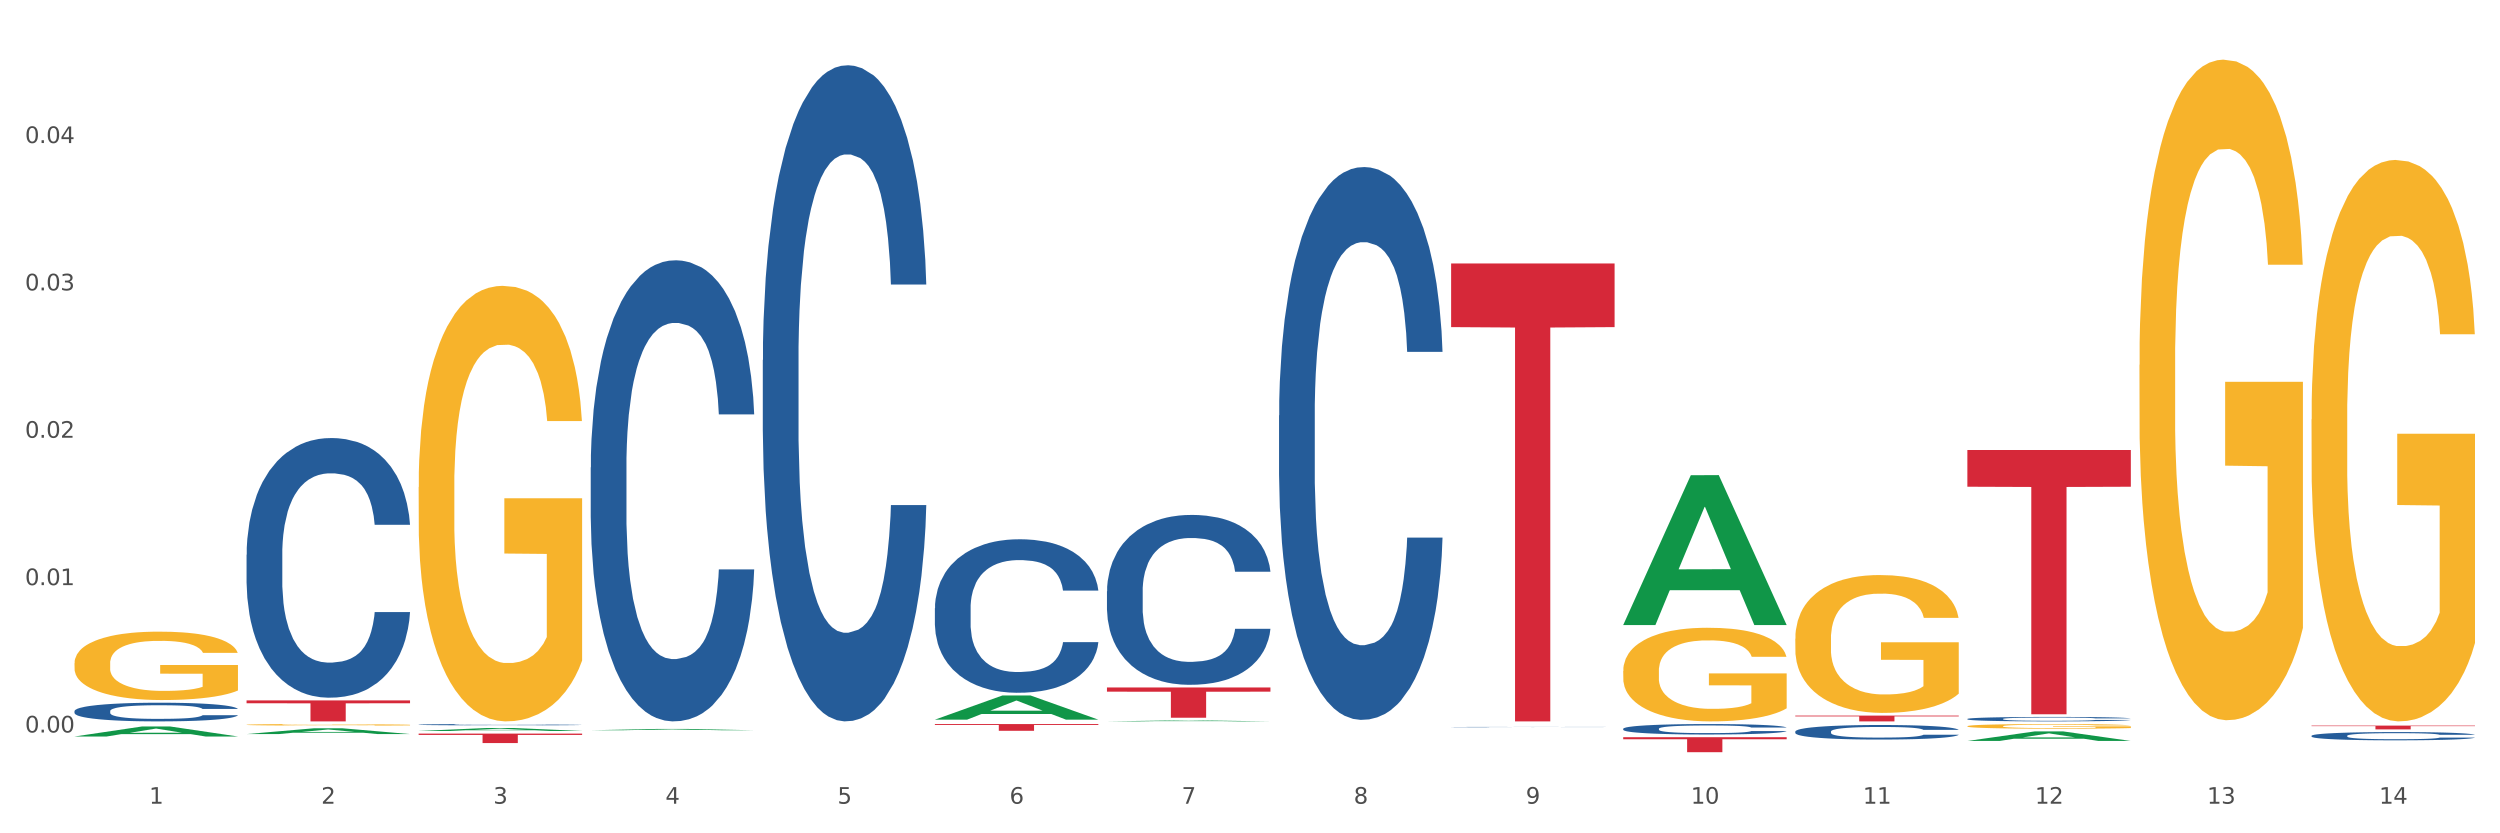 <?xml version="1.0" encoding="utf-8" standalone="no"?>
<!DOCTYPE svg PUBLIC "-//W3C//DTD SVG 1.1//EN"
  "http://www.w3.org/Graphics/SVG/1.1/DTD/svg11.dtd">
<svg xmlns:xlink="http://www.w3.org/1999/xlink" width="1080pt" height="360pt" viewBox="0 0 1080 360" xmlns="http://www.w3.org/2000/svg" version="1.1">
 <rect x="0" y="0" width="1080" height="360" fill="#333333" stroke="none"/>
 <defs>
  <style type="text/css">*{stroke-linejoin: round; stroke-linecap: butt}</style>
 </defs>
 <g id="figure_1">
  <g id="patch_1">
   <path d="M 0 360 
L 1080 360 
L 1080 0 
L 0 0 
z
" style="fill: #ffffff; stroke: #ffffff; stroke-linejoin: miter"/>
  </g>
  <g id="axes_1">
   <g id="matplotlib.axis_1">
    <g id="xtick_1">
     <g id="text_1">
      <!-- 1 -->
      <g style="fill: #4d4d4d" transform="translate(64.432 347.204) scale(0.096 -0.096)">
       <defs>
        <path id="DejaVuSans-31" d="M 794 531 
L 1825 531 
L 1825 4091 
L 703 3866 
L 703 4441 
L 1819 4666 
L 2450 4666 
L 2450 531 
L 3481 531 
L 3481 0 
L 794 0 
L 794 531 
z
" transform="scale(0.016)"/>
       </defs>
       <use xlink:href="#DejaVuSans-31"/>
      </g>
     </g>
    </g>
    <g id="xtick_2">
     <g id="text_2">
      <!-- 2 -->
      <g style="fill: #4d4d4d" transform="translate(138.771 347.204) scale(0.096 -0.096)">
       <defs>
        <path id="DejaVuSans-32" d="M 1228 531 
L 3431 531 
L 3431 0 
L 469 0 
L 469 531 
Q 828 903 1448 1529 
Q 2069 2156 2228 2338 
Q 2531 2678 2651 2914 
Q 2772 3150 2772 3378 
Q 2772 3750 2511 3984 
Q 2250 4219 1831 4219 
Q 1534 4219 1204 4116 
Q 875 4013 500 3803 
L 500 4441 
Q 881 4594 1212 4672 
Q 1544 4750 1819 4750 
Q 2544 4750 2975 4387 
Q 3406 4025 3406 3419 
Q 3406 3131 3298 2873 
Q 3191 2616 2906 2266 
Q 2828 2175 2409 1742 
Q 1991 1309 1228 531 
z
" transform="scale(0.016)"/>
       </defs>
       <use xlink:href="#DejaVuSans-32"/>
      </g>
     </g>
    </g>
    <g id="xtick_3">
     <g id="text_3">
      <!-- 3 -->
      <g style="fill: #4d4d4d" transform="translate(213.109 347.204) scale(0.096 -0.096)">
       <defs>
        <path id="DejaVuSans-33" d="M 2597 2516 
Q 3050 2419 3304 2112 
Q 3559 1806 3559 1356 
Q 3559 666 3084 287 
Q 2609 -91 1734 -91 
Q 1441 -91 1130 -33 
Q 819 25 488 141 
L 488 750 
Q 750 597 1062 519 
Q 1375 441 1716 441 
Q 2309 441 2620 675 
Q 2931 909 2931 1356 
Q 2931 1769 2642 2001 
Q 2353 2234 1838 2234 
L 1294 2234 
L 1294 2753 
L 1863 2753 
Q 2328 2753 2575 2939 
Q 2822 3125 2822 3475 
Q 2822 3834 2567 4026 
Q 2313 4219 1838 4219 
Q 1578 4219 1281 4162 
Q 984 4106 628 3988 
L 628 4550 
Q 988 4650 1302 4700 
Q 1616 4750 1894 4750 
Q 2613 4750 3031 4423 
Q 3450 4097 3450 3541 
Q 3450 3153 3228 2886 
Q 3006 2619 2597 2516 
z
" transform="scale(0.016)"/>
       </defs>
       <use xlink:href="#DejaVuSans-33"/>
      </g>
     </g>
    </g>
    <g id="xtick_4">
     <g id="text_4">
      <!-- 4 -->
      <g style="fill: #4d4d4d" transform="translate(287.448 347.204) scale(0.096 -0.096)">
       <defs>
        <path id="DejaVuSans-34" d="M 2419 4116 
L 825 1625 
L 2419 1625 
L 2419 4116 
z
M 2253 4666 
L 3047 4666 
L 3047 1625 
L 3713 1625 
L 3713 1100 
L 3047 1100 
L 3047 0 
L 2419 0 
L 2419 1100 
L 313 1100 
L 313 1709 
L 2253 4666 
z
" transform="scale(0.016)"/>
       </defs>
       <use xlink:href="#DejaVuSans-34"/>
      </g>
     </g>
    </g>
    <g id="xtick_5">
     <g id="text_5">
      <!-- 5 -->
      <g style="fill: #4d4d4d" transform="translate(361.787 347.204) scale(0.096 -0.096)">
       <defs>
        <path id="DejaVuSans-35" d="M 691 4666 
L 3169 4666 
L 3169 4134 
L 1269 4134 
L 1269 2991 
Q 1406 3038 1543 3061 
Q 1681 3084 1819 3084 
Q 2600 3084 3056 2656 
Q 3513 2228 3513 1497 
Q 3513 744 3044 326 
Q 2575 -91 1722 -91 
Q 1428 -91 1123 -41 
Q 819 9 494 109 
L 494 744 
Q 775 591 1075 516 
Q 1375 441 1709 441 
Q 2250 441 2565 725 
Q 2881 1009 2881 1497 
Q 2881 1984 2565 2268 
Q 2250 2553 1709 2553 
Q 1456 2553 1204 2497 
Q 953 2441 691 2322 
L 691 4666 
z
" transform="scale(0.016)"/>
       </defs>
       <use xlink:href="#DejaVuSans-35"/>
      </g>
     </g>
    </g>
    <g id="xtick_6">
     <g id="text_6">
      <!-- 6 -->
      <g style="fill: #4d4d4d" transform="translate(436.125 347.204) scale(0.096 -0.096)">
       <defs>
        <path id="DejaVuSans-36" d="M 2113 2584 
Q 1688 2584 1439 2293 
Q 1191 2003 1191 1497 
Q 1191 994 1439 701 
Q 1688 409 2113 409 
Q 2538 409 2786 701 
Q 3034 994 3034 1497 
Q 3034 2003 2786 2293 
Q 2538 2584 2113 2584 
z
M 3366 4563 
L 3366 3988 
Q 3128 4100 2886 4159 
Q 2644 4219 2406 4219 
Q 1781 4219 1451 3797 
Q 1122 3375 1075 2522 
Q 1259 2794 1537 2939 
Q 1816 3084 2150 3084 
Q 2853 3084 3261 2657 
Q 3669 2231 3669 1497 
Q 3669 778 3244 343 
Q 2819 -91 2113 -91 
Q 1303 -91 875 529 
Q 447 1150 447 2328 
Q 447 3434 972 4092 
Q 1497 4750 2381 4750 
Q 2619 4750 2861 4703 
Q 3103 4656 3366 4563 
z
" transform="scale(0.016)"/>
       </defs>
       <use xlink:href="#DejaVuSans-36"/>
      </g>
     </g>
    </g>
    <g id="xtick_7">
     <g id="text_7">
      <!-- 7 -->
      <g style="fill: #4d4d4d" transform="translate(510.464 347.204) scale(0.096 -0.096)">
       <defs>
        <path id="DejaVuSans-37" d="M 525 4666 
L 3525 4666 
L 3525 4397 
L 1831 0 
L 1172 0 
L 2766 4134 
L 525 4134 
L 525 4666 
z
" transform="scale(0.016)"/>
       </defs>
       <use xlink:href="#DejaVuSans-37"/>
      </g>
     </g>
    </g>
    <g id="xtick_8">
     <g id="text_8">
      <!-- 8 -->
      <g style="fill: #4d4d4d" transform="translate(584.803 347.204) scale(0.096 -0.096)">
       <defs>
        <path id="DejaVuSans-38" d="M 2034 2216 
Q 1584 2216 1326 1975 
Q 1069 1734 1069 1313 
Q 1069 891 1326 650 
Q 1584 409 2034 409 
Q 2484 409 2743 651 
Q 3003 894 3003 1313 
Q 3003 1734 2745 1975 
Q 2488 2216 2034 2216 
z
M 1403 2484 
Q 997 2584 770 2862 
Q 544 3141 544 3541 
Q 544 4100 942 4425 
Q 1341 4750 2034 4750 
Q 2731 4750 3128 4425 
Q 3525 4100 3525 3541 
Q 3525 3141 3298 2862 
Q 3072 2584 2669 2484 
Q 3125 2378 3379 2068 
Q 3634 1759 3634 1313 
Q 3634 634 3220 271 
Q 2806 -91 2034 -91 
Q 1263 -91 848 271 
Q 434 634 434 1313 
Q 434 1759 690 2068 
Q 947 2378 1403 2484 
z
M 1172 3481 
Q 1172 3119 1398 2916 
Q 1625 2713 2034 2713 
Q 2441 2713 2670 2916 
Q 2900 3119 2900 3481 
Q 2900 3844 2670 4047 
Q 2441 4250 2034 4250 
Q 1625 4250 1398 4047 
Q 1172 3844 1172 3481 
z
" transform="scale(0.016)"/>
       </defs>
       <use xlink:href="#DejaVuSans-38"/>
      </g>
     </g>
    </g>
    <g id="xtick_9">
     <g id="text_9">
      <!-- 9 -->
      <g style="fill: #4d4d4d" transform="translate(659.142 347.204) scale(0.096 -0.096)">
       <defs>
        <path id="DejaVuSans-39" d="M 703 97 
L 703 672 
Q 941 559 1184 500 
Q 1428 441 1663 441 
Q 2288 441 2617 861 
Q 2947 1281 2994 2138 
Q 2813 1869 2534 1725 
Q 2256 1581 1919 1581 
Q 1219 1581 811 2004 
Q 403 2428 403 3163 
Q 403 3881 828 4315 
Q 1253 4750 1959 4750 
Q 2769 4750 3195 4129 
Q 3622 3509 3622 2328 
Q 3622 1225 3098 567 
Q 2575 -91 1691 -91 
Q 1453 -91 1209 -44 
Q 966 3 703 97 
z
M 1959 2075 
Q 2384 2075 2632 2365 
Q 2881 2656 2881 3163 
Q 2881 3666 2632 3958 
Q 2384 4250 1959 4250 
Q 1534 4250 1286 3958 
Q 1038 3666 1038 3163 
Q 1038 2656 1286 2365 
Q 1534 2075 1959 2075 
z
" transform="scale(0.016)"/>
       </defs>
       <use xlink:href="#DejaVuSans-39"/>
      </g>
     </g>
    </g>
    <g id="xtick_10">
     <g id="text_10">
      <!-- 10 -->
      <g style="fill: #4d4d4d" transform="translate(730.426 347.204) scale(0.096 -0.096)">
       <defs>
        <path id="DejaVuSans-30" d="M 2034 4250 
Q 1547 4250 1301 3770 
Q 1056 3291 1056 2328 
Q 1056 1369 1301 889 
Q 1547 409 2034 409 
Q 2525 409 2770 889 
Q 3016 1369 3016 2328 
Q 3016 3291 2770 3770 
Q 2525 4250 2034 4250 
z
M 2034 4750 
Q 2819 4750 3233 4129 
Q 3647 3509 3647 2328 
Q 3647 1150 3233 529 
Q 2819 -91 2034 -91 
Q 1250 -91 836 529 
Q 422 1150 422 2328 
Q 422 3509 836 4129 
Q 1250 4750 2034 4750 
z
" transform="scale(0.016)"/>
       </defs>
       <use xlink:href="#DejaVuSans-31"/>
       <use xlink:href="#DejaVuSans-30" transform="translate(63.623 0)"/>
      </g>
     </g>
    </g>
    <g id="xtick_11">
     <g id="text_11">
      <!-- 11 -->
      <g style="fill: #4d4d4d" transform="translate(804.765 347.204) scale(0.096 -0.096)">
       <use xlink:href="#DejaVuSans-31"/>
       <use xlink:href="#DejaVuSans-31" transform="translate(63.623 0)"/>
      </g>
     </g>
    </g>
    <g id="xtick_12">
     <g id="text_12">
      <!-- 12 -->
      <g style="fill: #4d4d4d" transform="translate(879.104 347.204) scale(0.096 -0.096)">
       <use xlink:href="#DejaVuSans-31"/>
       <use xlink:href="#DejaVuSans-32" transform="translate(63.623 0)"/>
      </g>
     </g>
    </g>
    <g id="xtick_13">
     <g id="text_13">
      <!-- 13 -->
      <g style="fill: #4d4d4d" transform="translate(953.442 347.204) scale(0.096 -0.096)">
       <use xlink:href="#DejaVuSans-31"/>
       <use xlink:href="#DejaVuSans-33" transform="translate(63.623 0)"/>
      </g>
     </g>
    </g>
    <g id="xtick_14">
     <g id="text_14">
      <!-- 14 -->
      <g style="fill: #4d4d4d" transform="translate(1027.781 347.204) scale(0.096 -0.096)">
       <use xlink:href="#DejaVuSans-31"/>
       <use xlink:href="#DejaVuSans-34" transform="translate(63.623 0)"/>
      </g>
     </g>
    </g>
    <g id="xtick_15"/>
    <g id="xtick_16"/>
    <g id="xtick_17"/>
    <g id="xtick_18"/>
    <g id="xtick_19"/>
    <g id="xtick_20"/>
    <g id="xtick_21"/>
    <g id="xtick_22"/>
    <g id="xtick_23"/>
    <g id="xtick_24"/>
    <g id="xtick_25"/>
    <g id="xtick_26"/>
    <g id="xtick_27"/>
   </g>
   <g id="matplotlib.axis_2">
    <g id="ytick_1">
     <g id="text_15">
      <!-- 0.00 -->
      <g style="fill: #4d4d4d" transform="translate(10.8 316.436) scale(0.096 -0.096)">
       <defs>
        <path id="DejaVuSans-2e" d="M 684 794 
L 1344 794 
L 1344 0 
L 684 0 
L 684 794 
z
" transform="scale(0.016)"/>
       </defs>
       <use xlink:href="#DejaVuSans-30"/>
       <use xlink:href="#DejaVuSans-2e" transform="translate(63.623 0)"/>
       <use xlink:href="#DejaVuSans-30" transform="translate(95.41 0)"/>
       <use xlink:href="#DejaVuSans-30" transform="translate(159.033 0)"/>
      </g>
     </g>
    </g>
    <g id="ytick_2">
     <g id="text_16">
      <!-- 0.01 -->
      <g style="fill: #4d4d4d" transform="translate(10.8 252.775) scale(0.096 -0.096)">
       <use xlink:href="#DejaVuSans-30"/>
       <use xlink:href="#DejaVuSans-2e" transform="translate(63.623 0)"/>
       <use xlink:href="#DejaVuSans-30" transform="translate(95.41 0)"/>
       <use xlink:href="#DejaVuSans-31" transform="translate(159.033 0)"/>
      </g>
     </g>
    </g>
    <g id="ytick_3">
     <g id="text_17">
      <!-- 0.02 -->
      <g style="fill: #4d4d4d" transform="translate(10.8 189.114) scale(0.096 -0.096)">
       <use xlink:href="#DejaVuSans-30"/>
       <use xlink:href="#DejaVuSans-2e" transform="translate(63.623 0)"/>
       <use xlink:href="#DejaVuSans-30" transform="translate(95.41 0)"/>
       <use xlink:href="#DejaVuSans-32" transform="translate(159.033 0)"/>
      </g>
     </g>
    </g>
    <g id="ytick_4">
     <g id="text_18">
      <!-- 0.03 -->
      <g style="fill: #4d4d4d" transform="translate(10.8 125.452) scale(0.096 -0.096)">
       <use xlink:href="#DejaVuSans-30"/>
       <use xlink:href="#DejaVuSans-2e" transform="translate(63.623 0)"/>
       <use xlink:href="#DejaVuSans-30" transform="translate(95.41 0)"/>
       <use xlink:href="#DejaVuSans-33" transform="translate(159.033 0)"/>
      </g>
     </g>
    </g>
    <g id="ytick_5">
     <g id="text_19">
      <!-- 0.04 -->
      <g style="fill: #4d4d4d" transform="translate(10.8 61.791) scale(0.096 -0.096)">
       <use xlink:href="#DejaVuSans-30"/>
       <use xlink:href="#DejaVuSans-2e" transform="translate(63.623 0)"/>
       <use xlink:href="#DejaVuSans-30" transform="translate(95.41 0)"/>
       <use xlink:href="#DejaVuSans-34" transform="translate(159.033 0)"/>
      </g>
     </g>
    </g>
    <g id="ytick_6"/>
    <g id="ytick_7"/>
    <g id="ytick_8"/>
    <g id="ytick_9"/>
    <g id="ytick_10"/>
   </g>
   <g id="PolyCollection_1">
    <path d="M 32.175 318.16 
L 32.248 318.156 
L 61.37 313.835 
L 73.456 313.831 
L 102.797 318.168 
L 88.818 318.168 
L 82.484 317.158 
L 52.415 317.158 
L 52.197 317.175 
L 46.081 318.168 
L 32.175 318.168 
L 32.175 318.16 
L 56.201 316.556 
L 78.698 316.552 
L 67.559 314.756 
L 67.413 314.748 
L 67.267 314.76 
L 56.128 316.552 
L 56.201 316.556 
L 32.175 318.16 
z
" clip-path="url(#pad06b671bf)" style="fill: #109648"/>
    <path d="M 775.562 309.127 
L 846.184 309.127 
L 846.184 309.476 
L 818.404 309.479 
L 818.404 311.64 
L 803.175 311.64 
L 803.175 309.479 
L 775.562 309.476 
L 775.562 309.129 
L 775.562 309.127 
z
" clip-path="url(#pad06b671bf)" style="fill: #d62839"/>
    <path d="M 701.223 318.458 
L 771.845 318.458 
L 771.845 319.36 
L 744.065 319.366 
L 744.065 324.95 
L 728.836 324.95 
L 728.836 319.366 
L 701.223 319.36 
L 701.223 318.464 
L 701.223 318.458 
z
" clip-path="url(#pad06b671bf)" style="fill: #d62839"/>
    <path d="M 626.885 113.818 
L 697.506 113.818 
L 697.506 141.309 
L 669.726 141.494 
L 669.726 311.64 
L 654.497 311.64 
L 654.497 141.494 
L 626.885 141.309 
L 626.885 114.004 
L 626.885 113.818 
z
" clip-path="url(#pad06b671bf)" style="fill: #d62839"/>
    <path d="M 478.207 296.993 
L 548.829 296.993 
L 548.829 298.811 
L 521.049 298.823 
L 521.049 310.07 
L 505.82 310.07 
L 505.82 298.823 
L 478.207 298.811 
L 478.207 297.006 
L 478.207 296.993 
z
" clip-path="url(#pad06b671bf)" style="fill: #d62839"/>
    <path d="M 403.869 312.789 
L 474.49 312.789 
L 474.49 313.193 
L 446.71 313.196 
L 446.71 315.702 
L 431.481 315.702 
L 431.481 313.196 
L 403.869 313.193 
L 403.869 312.791 
L 403.869 312.789 
z
" clip-path="url(#pad06b671bf)" style="fill: #d62839"/>
    <path d="M 180.852 316.929 
L 251.474 316.929 
L 251.474 317.494 
L 223.694 317.498 
L 223.694 320.995 
L 208.465 320.995 
L 208.465 317.498 
L 180.852 317.494 
L 180.852 316.933 
L 180.852 316.929 
z
" clip-path="url(#pad06b671bf)" style="fill: #d62839"/>
    <path d="M 32.175 286.525 
L 32.258 286.498 
L 32.258 285.527 
L 32.425 284.69 
L 33.259 282.666 
L 34.51 280.992 
L 35.427 280.102 
L 36.344 279.373 
L 37.428 278.644 
L 38.762 277.888 
L 41.18 276.782 
L 42.681 276.215 
L 44.515 275.621 
L 47.85 274.758 
L 50.268 274.272 
L 52.77 273.867 
L 56.855 273.381 
L 59.523 273.165 
L 62.358 273.003 
L 65.777 272.895 
L 68.361 272.868 
L 74.031 272.949 
L 78.867 273.192 
L 81.202 273.381 
L 84.203 273.705 
L 85.788 273.921 
L 88.372 274.353 
L 91.04 274.92 
L 92.875 275.405 
L 95.626 276.323 
L 97.711 277.241 
L 99.628 278.374 
L 100.629 279.157 
L 101.379 279.886 
L 102.046 280.722 
L 102.713 282.045 
L 87.705 282.045 
L 87.122 281.1 
L 86.204 280.21 
L 84.87 279.346 
L 83.703 278.806 
L 81.702 278.131 
L 79.868 277.7 
L 77.95 277.376 
L 75.615 277.106 
L 73.781 276.971 
L 71.196 276.863 
L 66.11 276.89 
L 62.692 277.106 
L 60.357 277.376 
L 58.856 277.619 
L 57.522 277.888 
L 56.021 278.266 
L 54.27 278.833 
L 53.02 279.346 
L 51.769 279.994 
L 50.768 280.641 
L 49.851 281.397 
L 49.101 282.207 
L 48.517 283.044 
L 48.017 284.069 
L 47.6 285.77 
L 47.6 289.467 
L 47.767 290.304 
L 48.184 291.411 
L 48.684 292.247 
L 49.518 293.246 
L 50.268 293.921 
L 51.686 294.892 
L 53.27 295.702 
L 54.52 296.215 
L 55.771 296.647 
L 57.939 297.24 
L 60.357 297.726 
L 62.441 298.023 
L 65.276 298.293 
L 67.194 298.401 
L 68.862 298.455 
L 72.947 298.455 
L 75.865 298.374 
L 79.117 298.185 
L 81.619 297.942 
L 83.703 297.645 
L 86.038 297.159 
L 87.538 296.701 
L 87.538 291.06 
L 69.195 291.033 
L 69.195 287.281 
L 102.797 287.281 
L 102.797 298.293 
L 101.379 298.86 
L 99.795 299.373 
L 98.128 299.831 
L 95.626 300.398 
L 92.625 300.938 
L 89.956 301.316 
L 87.122 301.64 
L 83.786 301.937 
L 79.451 302.207 
L 76.783 302.314 
L 73.447 302.395 
L 69.529 302.422 
L 66.11 302.368 
L 62.775 302.234 
L 59.273 301.991 
L 55.855 301.64 
L 53.27 301.289 
L 50.685 300.857 
L 47.934 300.29 
L 45.766 299.75 
L 44.098 299.265 
L 42.264 298.644 
L 40.263 297.834 
L 38.762 297.105 
L 37.428 296.35 
L 36.01 295.378 
L 35.01 294.541 
L 34.009 293.489 
L 33.426 292.706 
L 32.759 291.491 
L 32.258 289.791 
L 32.175 286.525 
z
" clip-path="url(#pad06b671bf)" style="fill: #f7b32b"/>
    <path d="M 106.514 302.558 
L 177.135 302.558 
L 177.135 303.82 
L 149.355 303.829 
L 149.355 311.64 
L 134.126 311.64 
L 134.126 303.829 
L 106.514 303.82 
L 106.514 302.567 
L 106.514 302.558 
z
" clip-path="url(#pad06b671bf)" style="fill: #d62839"/>
    <path d="M 32.175 307.196 
L 32.258 307.189 
L 32.258 306.983 
L 32.509 306.703 
L 33.427 306.187 
L 34.596 305.796 
L 36.599 305.339 
L 37.684 305.148 
L 39.104 304.934 
L 42.025 304.588 
L 45.364 304.293 
L 47.702 304.131 
L 49.455 304.027 
L 53.378 303.843 
L 55.632 303.762 
L 57.969 303.696 
L 59.973 303.652 
L 63.312 303.6 
L 65.983 303.578 
L 69.072 303.571 
L 71.66 303.578 
L 75.082 303.607 
L 80.091 303.696 
L 82.011 303.747 
L 84.599 303.836 
L 87.27 303.954 
L 89.44 304.072 
L 91.945 304.241 
L 94.533 304.462 
L 97.037 304.742 
L 98.79 305 
L 100.209 305.273 
L 101.461 305.605 
L 102.379 305.966 
L 102.797 306.268 
L 87.52 306.268 
L 87.103 305.995 
L 86.268 305.7 
L 85.434 305.501 
L 84.515 305.339 
L 83.096 305.155 
L 81.844 305.037 
L 79.757 304.897 
L 77.837 304.809 
L 76.251 304.757 
L 74.331 304.713 
L 70.241 304.669 
L 67.319 304.669 
L 65.482 304.683 
L 63.229 304.72 
L 61.309 304.772 
L 59.055 304.86 
L 57.302 304.956 
L 55.549 305.081 
L 54.547 305.17 
L 53.044 305.332 
L 52.043 305.465 
L 50.707 305.693 
L 49.956 305.855 
L 48.62 306.275 
L 48.036 306.585 
L 47.785 306.799 
L 47.618 307.034 
L 47.618 308.184 
L 48.119 308.7 
L 48.537 308.921 
L 49.204 309.172 
L 50.457 309.496 
L 52.293 309.813 
L 54.213 310.041 
L 55.799 310.181 
L 57.302 310.284 
L 58.804 310.365 
L 60.641 310.439 
L 62.143 310.483 
L 64.397 310.528 
L 67.069 310.55 
L 69.155 310.55 
L 73.413 310.513 
L 75.333 310.476 
L 77.169 310.424 
L 79.173 310.343 
L 80.759 310.255 
L 81.677 310.189 
L 83.18 310.049 
L 84.348 309.901 
L 85.35 309.732 
L 86.018 309.584 
L 86.769 309.363 
L 87.353 309.113 
L 87.52 308.98 
L 102.797 308.98 
L 102.463 309.245 
L 101.879 309.503 
L 100.71 309.85 
L 99.792 310.049 
L 98.372 310.292 
L 96.87 310.498 
L 94.783 310.727 
L 92.863 310.896 
L 90.86 311.043 
L 88.689 311.176 
L 84.766 311.36 
L 83.347 311.412 
L 80.341 311.5 
L 78.004 311.552 
L 74.581 311.604 
L 71.075 311.633 
L 67.402 311.64 
L 64.147 311.626 
L 60.557 311.581 
L 58.303 311.537 
L 55.799 311.471 
L 52.877 311.368 
L 50.123 311.242 
L 47.535 311.095 
L 45.114 310.926 
L 42.86 310.734 
L 39.938 310.417 
L 37.768 310.107 
L 36.182 309.82 
L 35.097 309.577 
L 34.011 309.267 
L 33.427 309.054 
L 32.509 308.538 
L 32.175 308.059 
L 32.175 307.196 
z
" clip-path="url(#pad06b671bf)" style="fill: #255c99"/>
    <path d="M 106.514 239.635 
L 106.597 239.533 
L 106.597 236.664 
L 106.848 232.771 
L 107.766 225.6 
L 108.935 220.171 
L 110.938 213.819 
L 112.023 211.155 
L 113.442 208.184 
L 116.364 203.37 
L 119.703 199.272 
L 122.04 197.018 
L 123.794 195.584 
L 127.717 193.022 
L 129.971 191.896 
L 132.308 190.974 
L 134.312 190.359 
L 137.651 189.642 
L 140.322 189.334 
L 143.411 189.232 
L 145.998 189.334 
L 149.421 189.744 
L 154.43 190.974 
L 156.35 191.691 
L 158.937 192.92 
L 161.609 194.559 
L 163.779 196.198 
L 166.283 198.555 
L 168.871 201.628 
L 171.376 205.521 
L 173.129 209.106 
L 174.548 212.897 
L 175.8 217.507 
L 176.718 222.527 
L 177.135 226.727 
L 161.859 226.727 
L 161.442 222.937 
L 160.607 218.839 
L 159.772 216.073 
L 158.854 213.819 
L 157.435 211.258 
L 156.183 209.619 
L 154.096 207.672 
L 152.176 206.443 
L 150.59 205.726 
L 148.67 205.111 
L 144.579 204.496 
L 141.658 204.496 
L 139.821 204.701 
L 137.567 205.214 
L 135.647 205.931 
L 133.393 207.16 
L 131.64 208.492 
L 129.887 210.233 
L 128.886 211.463 
L 127.383 213.717 
L 126.381 215.561 
L 125.046 218.736 
L 124.294 220.99 
L 122.959 226.83 
L 122.374 231.132 
L 122.124 234.103 
L 121.957 237.381 
L 121.957 253.363 
L 122.458 260.534 
L 122.875 263.608 
L 123.543 267.091 
L 124.795 271.598 
L 126.632 276.004 
L 128.552 279.179 
L 130.138 281.126 
L 131.64 282.56 
L 133.143 283.687 
L 134.979 284.711 
L 136.482 285.326 
L 138.736 285.941 
L 141.407 286.248 
L 143.494 286.248 
L 147.751 285.736 
L 149.671 285.224 
L 151.508 284.507 
L 153.511 283.38 
L 155.097 282.15 
L 156.016 281.228 
L 157.518 279.282 
L 158.687 277.233 
L 159.689 274.877 
L 160.357 272.828 
L 161.108 269.754 
L 161.692 266.271 
L 161.859 264.427 
L 177.135 264.427 
L 176.802 268.115 
L 176.217 271.701 
L 175.049 276.516 
L 174.13 279.282 
L 172.711 282.663 
L 171.209 285.531 
L 169.122 288.707 
L 167.202 291.063 
L 165.198 293.112 
L 163.028 294.956 
L 159.104 297.517 
L 157.685 298.234 
L 154.68 299.464 
L 152.343 300.181 
L 148.92 300.898 
L 145.414 301.308 
L 141.741 301.41 
L 138.486 301.205 
L 134.896 300.591 
L 132.642 299.976 
L 130.138 299.054 
L 127.216 297.62 
L 124.461 295.878 
L 121.874 293.829 
L 119.453 291.473 
L 117.199 288.809 
L 114.277 284.404 
L 112.107 280.101 
L 110.521 276.106 
L 109.435 272.725 
L 108.35 268.423 
L 107.766 265.452 
L 106.848 258.28 
L 106.514 251.621 
L 106.514 239.635 
z
" clip-path="url(#pad06b671bf)" style="fill: #255c99"/>
    <path d="M 180.852 313.042 
L 180.936 313.042 
L 180.936 313.027 
L 181.186 313.008 
L 182.105 312.971 
L 183.273 312.944 
L 185.277 312.912 
L 186.362 312.899 
L 187.781 312.884 
L 190.703 312.86 
L 194.042 312.839 
L 196.379 312.828 
L 198.132 312.82 
L 202.056 312.808 
L 204.31 312.802 
L 206.647 312.797 
L 208.65 312.794 
L 211.989 312.791 
L 214.661 312.789 
L 217.749 312.789 
L 220.337 312.789 
L 223.76 312.791 
L 228.768 312.797 
L 230.688 312.801 
L 233.276 312.807 
L 235.947 312.815 
L 238.118 312.824 
L 240.622 312.835 
L 243.21 312.851 
L 245.714 312.87 
L 247.467 312.889 
L 248.886 312.908 
L 250.139 312.931 
L 251.057 312.956 
L 251.474 312.977 
L 236.198 312.977 
L 235.78 312.958 
L 234.946 312.937 
L 234.111 312.924 
L 233.193 312.912 
L 231.774 312.899 
L 230.521 312.891 
L 228.434 312.881 
L 226.514 312.875 
L 224.928 312.871 
L 223.008 312.868 
L 218.918 312.865 
L 215.996 312.865 
L 214.16 312.866 
L 211.906 312.869 
L 209.986 312.873 
L 207.732 312.879 
L 205.979 312.885 
L 204.226 312.894 
L 203.224 312.9 
L 201.722 312.912 
L 200.72 312.921 
L 199.384 312.937 
L 198.633 312.948 
L 197.297 312.978 
L 196.713 312.999 
L 196.463 313.014 
L 196.296 313.031 
L 196.296 313.111 
L 196.797 313.147 
L 197.214 313.163 
L 197.882 313.18 
L 199.134 313.203 
L 200.97 313.225 
L 202.89 313.241 
L 204.476 313.251 
L 205.979 313.258 
L 207.482 313.264 
L 209.318 313.269 
L 210.821 313.272 
L 213.075 313.275 
L 215.746 313.277 
L 217.833 313.277 
L 222.09 313.274 
L 224.01 313.271 
L 225.847 313.268 
L 227.85 313.262 
L 229.436 313.256 
L 230.354 313.251 
L 231.857 313.242 
L 233.026 313.231 
L 234.027 313.219 
L 234.695 313.209 
L 235.447 313.194 
L 236.031 313.176 
L 236.198 313.167 
L 251.474 313.167 
L 251.14 313.185 
L 250.556 313.203 
L 249.387 313.228 
L 248.469 313.242 
L 247.05 313.259 
L 245.547 313.273 
L 243.46 313.289 
L 241.54 313.301 
L 239.537 313.311 
L 237.367 313.32 
L 233.443 313.333 
L 232.024 313.337 
L 229.019 313.343 
L 226.681 313.347 
L 223.259 313.35 
L 219.753 313.352 
L 216.08 313.353 
L 212.824 313.352 
L 209.235 313.349 
L 206.981 313.346 
L 204.476 313.341 
L 201.555 313.334 
L 198.8 313.325 
L 196.212 313.315 
L 193.791 313.303 
L 191.538 313.29 
L 188.616 313.267 
L 186.445 313.246 
L 184.859 313.226 
L 183.774 313.209 
L 182.689 313.187 
L 182.105 313.172 
L 181.186 313.136 
L 180.852 313.102 
L 180.852 313.042 
z
" clip-path="url(#pad06b671bf)" style="fill: #255c99"/>
    <path d="M 255.191 201.945 
L 255.275 201.763 
L 255.275 196.67 
L 255.525 189.757 
L 256.443 177.023 
L 257.612 167.381 
L 259.615 156.102 
L 260.701 151.372 
L 262.12 146.097 
L 265.041 137.547 
L 268.381 130.27 
L 270.718 126.268 
L 272.471 123.721 
L 276.394 119.173 
L 278.648 117.172 
L 280.986 115.535 
L 282.989 114.444 
L 286.328 113.17 
L 288.999 112.624 
L 292.088 112.442 
L 294.676 112.624 
L 298.098 113.352 
L 303.107 115.535 
L 305.027 116.808 
L 307.615 118.991 
L 310.286 121.902 
L 312.457 124.813 
L 314.961 128.997 
L 317.549 134.454 
L 320.053 141.367 
L 321.806 147.734 
L 323.225 154.465 
L 324.477 162.651 
L 325.396 171.565 
L 325.813 179.024 
L 310.537 179.024 
L 310.119 172.293 
L 309.284 165.016 
L 308.45 160.104 
L 307.531 156.102 
L 306.112 151.554 
L 304.86 148.644 
L 302.773 145.187 
L 300.853 143.004 
L 299.267 141.731 
L 297.347 140.639 
L 293.257 139.548 
L 290.335 139.548 
L 288.499 139.912 
L 286.245 140.821 
L 284.325 142.095 
L 282.071 144.278 
L 280.318 146.643 
L 278.565 149.735 
L 277.563 151.918 
L 276.06 155.92 
L 275.059 159.195 
L 273.723 164.834 
L 272.972 168.836 
L 271.636 179.206 
L 271.052 186.846 
L 270.801 192.122 
L 270.634 197.943 
L 270.634 226.322 
L 271.135 239.056 
L 271.553 244.513 
L 272.22 250.699 
L 273.473 258.703 
L 275.309 266.525 
L 277.229 272.165 
L 278.815 275.621 
L 280.318 278.168 
L 281.82 280.169 
L 283.657 281.988 
L 285.159 283.08 
L 287.413 284.171 
L 290.085 284.717 
L 292.172 284.717 
L 296.429 283.807 
L 298.349 282.898 
L 300.185 281.624 
L 302.189 279.623 
L 303.775 277.44 
L 304.693 275.803 
L 306.196 272.347 
L 307.364 268.708 
L 308.366 264.524 
L 309.034 260.886 
L 309.785 255.428 
L 310.37 249.243 
L 310.537 245.969 
L 325.813 245.969 
L 325.479 252.518 
L 324.895 258.885 
L 323.726 267.435 
L 322.808 272.347 
L 321.389 278.35 
L 319.886 283.443 
L 317.799 289.083 
L 315.879 293.267 
L 313.876 296.905 
L 311.705 300.18 
L 307.782 304.728 
L 306.363 306.001 
L 303.358 308.184 
L 301.02 309.457 
L 297.598 310.731 
L 294.092 311.458 
L 290.419 311.64 
L 287.163 311.277 
L 283.573 310.185 
L 281.32 309.094 
L 278.815 307.456 
L 275.893 304.91 
L 273.139 301.817 
L 270.551 298.179 
L 268.13 293.995 
L 265.876 289.265 
L 262.955 281.442 
L 260.784 273.802 
L 259.198 266.707 
L 258.113 260.704 
L 257.028 253.063 
L 256.443 247.788 
L 255.525 235.054 
L 255.191 223.229 
L 255.191 201.945 
z
" clip-path="url(#pad06b671bf)" style="fill: #255c99"/>
    <path d="M 998.578 317.855 
L 998.662 317.852 
L 998.662 317.76 
L 998.912 317.636 
L 999.83 317.408 
L 1000.999 317.235 
L 1003.003 317.033 
L 1004.088 316.948 
L 1005.507 316.854 
L 1008.429 316.7 
L 1011.768 316.57 
L 1014.105 316.498 
L 1015.858 316.452 
L 1019.781 316.371 
L 1022.035 316.335 
L 1024.373 316.306 
L 1026.376 316.286 
L 1029.715 316.263 
L 1032.387 316.254 
L 1035.475 316.25 
L 1038.063 316.254 
L 1041.486 316.267 
L 1046.494 316.306 
L 1048.414 316.329 
L 1051.002 316.368 
L 1053.673 316.42 
L 1055.844 316.472 
L 1058.348 316.547 
L 1060.936 316.645 
L 1063.44 316.769 
L 1065.193 316.883 
L 1066.612 317.004 
L 1067.864 317.15 
L 1068.783 317.31 
L 1069.2 317.444 
L 1053.924 317.444 
L 1053.506 317.323 
L 1052.671 317.193 
L 1051.837 317.105 
L 1050.918 317.033 
L 1049.499 316.951 
L 1048.247 316.899 
L 1046.16 316.837 
L 1044.24 316.798 
L 1042.654 316.775 
L 1040.734 316.756 
L 1036.644 316.736 
L 1033.722 316.736 
L 1031.886 316.743 
L 1029.632 316.759 
L 1027.712 316.782 
L 1025.458 316.821 
L 1023.705 316.863 
L 1021.952 316.919 
L 1020.95 316.958 
L 1019.448 317.03 
L 1018.446 317.088 
L 1017.11 317.19 
L 1016.359 317.261 
L 1015.023 317.447 
L 1014.439 317.584 
L 1014.188 317.679 
L 1014.022 317.783 
L 1014.022 318.292 
L 1014.522 318.52 
L 1014.94 318.618 
L 1015.608 318.729 
L 1016.86 318.872 
L 1018.696 319.013 
L 1020.616 319.114 
L 1022.202 319.176 
L 1023.705 319.221 
L 1025.207 319.257 
L 1027.044 319.29 
L 1028.547 319.309 
L 1030.8 319.329 
L 1033.472 319.339 
L 1035.559 319.339 
L 1039.816 319.322 
L 1041.736 319.306 
L 1043.572 319.283 
L 1045.576 319.247 
L 1047.162 319.208 
L 1048.08 319.179 
L 1049.583 319.117 
L 1050.752 319.052 
L 1051.753 318.977 
L 1052.421 318.912 
L 1053.172 318.814 
L 1053.757 318.703 
L 1053.924 318.644 
L 1069.2 318.644 
L 1068.866 318.761 
L 1068.282 318.876 
L 1067.113 319.029 
L 1066.195 319.117 
L 1064.776 319.225 
L 1063.273 319.316 
L 1061.186 319.417 
L 1059.266 319.492 
L 1057.263 319.557 
L 1055.092 319.616 
L 1051.169 319.697 
L 1049.75 319.72 
L 1046.745 319.759 
L 1044.407 319.782 
L 1040.985 319.805 
L 1037.479 319.818 
L 1033.806 319.821 
L 1030.55 319.815 
L 1026.96 319.795 
L 1024.707 319.776 
L 1022.202 319.746 
L 1019.281 319.701 
L 1016.526 319.645 
L 1013.938 319.58 
L 1011.517 319.505 
L 1009.263 319.42 
L 1006.342 319.28 
L 1004.171 319.143 
L 1002.585 319.016 
L 1001.5 318.908 
L 1000.415 318.771 
L 999.83 318.677 
L 998.912 318.448 
L 998.578 318.236 
L 998.578 317.855 
z
" clip-path="url(#pad06b671bf)" style="fill: #255c99"/>
    <path d="M 849.901 310.579 
L 849.984 310.578 
L 849.984 310.528 
L 850.235 310.461 
L 851.153 310.338 
L 852.322 310.245 
L 854.325 310.136 
L 855.41 310.09 
L 856.829 310.039 
L 859.751 309.956 
L 863.09 309.886 
L 865.428 309.847 
L 867.181 309.823 
L 871.104 309.779 
L 873.358 309.759 
L 875.695 309.743 
L 877.699 309.733 
L 881.038 309.721 
L 883.709 309.715 
L 886.798 309.713 
L 889.386 309.715 
L 892.808 309.722 
L 897.817 309.743 
L 899.737 309.756 
L 902.325 309.777 
L 904.996 309.805 
L 907.166 309.833 
L 909.671 309.874 
L 912.258 309.926 
L 914.763 309.993 
L 916.516 310.055 
L 917.935 310.12 
L 919.187 310.199 
L 920.105 310.285 
L 920.523 310.358 
L 905.246 310.358 
L 904.829 310.292 
L 903.994 310.222 
L 903.159 310.175 
L 902.241 310.136 
L 900.822 310.092 
L 899.57 310.064 
L 897.483 310.03 
L 895.563 310.009 
L 893.977 309.997 
L 892.057 309.986 
L 887.966 309.976 
L 885.045 309.976 
L 883.208 309.979 
L 880.954 309.988 
L 879.034 310 
L 876.78 310.021 
L 875.027 310.044 
L 873.274 310.074 
L 872.273 310.095 
L 870.77 310.134 
L 869.768 310.166 
L 868.433 310.22 
L 867.681 310.259 
L 866.346 310.359 
L 865.761 310.433 
L 865.511 310.484 
L 865.344 310.541 
L 865.344 310.815 
L 865.845 310.938 
L 866.262 310.991 
L 866.93 311.051 
L 868.182 311.128 
L 870.019 311.204 
L 871.939 311.259 
L 873.525 311.292 
L 875.027 311.317 
L 876.53 311.336 
L 878.367 311.354 
L 879.869 311.364 
L 882.123 311.375 
L 884.794 311.38 
L 886.881 311.38 
L 891.139 311.371 
L 893.059 311.362 
L 894.895 311.35 
L 896.899 311.331 
L 898.485 311.31 
L 899.403 311.294 
L 900.905 311.26 
L 902.074 311.225 
L 903.076 311.185 
L 903.744 311.149 
L 904.495 311.097 
L 905.079 311.037 
L 905.246 311.005 
L 920.523 311.005 
L 920.189 311.068 
L 919.604 311.13 
L 918.436 311.213 
L 917.517 311.26 
L 916.098 311.318 
L 914.596 311.368 
L 912.509 311.422 
L 910.589 311.463 
L 908.585 311.498 
L 906.415 311.53 
L 902.491 311.574 
L 901.072 311.586 
L 898.067 311.607 
L 895.73 311.619 
L 892.307 311.632 
L 888.801 311.639 
L 885.128 311.64 
L 881.873 311.637 
L 878.283 311.626 
L 876.029 311.616 
L 873.525 311.6 
L 870.603 311.575 
L 867.848 311.545 
L 865.261 311.51 
L 862.84 311.47 
L 860.586 311.424 
L 857.664 311.348 
L 855.494 311.274 
L 853.908 311.206 
L 852.823 311.148 
L 851.737 311.074 
L 851.153 311.023 
L 850.235 310.9 
L 849.901 310.785 
L 849.901 310.579 
z
" clip-path="url(#pad06b671bf)" style="fill: #255c99"/>
    <path d="M 775.562 316.024 
L 775.646 316.018 
L 775.646 315.857 
L 775.896 315.638 
L 776.814 315.236 
L 777.983 314.931 
L 779.986 314.575 
L 781.072 314.425 
L 782.491 314.259 
L 785.412 313.989 
L 788.752 313.759 
L 791.089 313.632 
L 792.842 313.552 
L 796.765 313.408 
L 799.019 313.345 
L 801.357 313.293 
L 803.36 313.259 
L 806.699 313.218 
L 809.37 313.201 
L 812.459 313.195 
L 815.047 313.201 
L 818.469 313.224 
L 823.478 313.293 
L 825.398 313.333 
L 827.986 313.402 
L 830.657 313.494 
L 832.828 313.586 
L 835.332 313.718 
L 837.92 313.891 
L 840.424 314.109 
L 842.177 314.31 
L 843.596 314.523 
L 844.848 314.782 
L 845.766 315.064 
L 846.184 315.299 
L 830.908 315.299 
L 830.49 315.087 
L 829.655 314.857 
L 828.821 314.701 
L 827.902 314.575 
L 826.483 314.431 
L 825.231 314.339 
L 823.144 314.23 
L 821.224 314.161 
L 819.638 314.121 
L 817.718 314.086 
L 813.628 314.052 
L 810.706 314.052 
L 808.87 314.063 
L 806.616 314.092 
L 804.696 314.132 
L 802.442 314.201 
L 800.689 314.276 
L 798.936 314.374 
L 797.934 314.443 
L 796.431 314.569 
L 795.43 314.673 
L 794.094 314.851 
L 793.343 314.977 
L 792.007 315.305 
L 791.423 315.546 
L 791.172 315.713 
L 791.005 315.897 
L 791.005 316.794 
L 791.506 317.196 
L 791.924 317.369 
L 792.591 317.564 
L 793.844 317.817 
L 795.68 318.064 
L 797.6 318.242 
L 799.186 318.352 
L 800.689 318.432 
L 802.191 318.495 
L 804.028 318.553 
L 805.53 318.587 
L 807.784 318.622 
L 810.456 318.639 
L 812.543 318.639 
L 816.8 318.61 
L 818.72 318.582 
L 820.556 318.541 
L 822.56 318.478 
L 824.146 318.409 
L 825.064 318.357 
L 826.567 318.248 
L 827.735 318.133 
L 828.737 318.001 
L 829.405 317.886 
L 830.156 317.714 
L 830.741 317.518 
L 830.908 317.415 
L 846.184 317.415 
L 845.85 317.622 
L 845.266 317.823 
L 844.097 318.093 
L 843.179 318.248 
L 841.76 318.438 
L 840.257 318.599 
L 838.17 318.777 
L 836.25 318.909 
L 834.247 319.024 
L 832.076 319.128 
L 828.153 319.271 
L 826.734 319.312 
L 823.728 319.381 
L 821.391 319.421 
L 817.969 319.461 
L 814.463 319.484 
L 810.79 319.49 
L 807.534 319.478 
L 803.944 319.444 
L 801.69 319.409 
L 799.186 319.358 
L 796.264 319.277 
L 793.51 319.179 
L 790.922 319.064 
L 788.501 318.932 
L 786.247 318.783 
L 783.325 318.536 
L 781.155 318.294 
L 779.569 318.07 
L 778.484 317.88 
L 777.399 317.639 
L 776.814 317.472 
L 775.896 317.07 
L 775.562 316.696 
L 775.562 316.024 
z
" clip-path="url(#pad06b671bf)" style="fill: #255c99"/>
    <path d="M 701.223 314.82 
L 701.307 314.816 
L 701.307 314.7 
L 701.557 314.543 
L 702.476 314.254 
L 703.644 314.036 
L 705.648 313.78 
L 706.733 313.672 
L 708.152 313.552 
L 711.074 313.358 
L 714.413 313.193 
L 716.75 313.102 
L 718.503 313.045 
L 722.427 312.941 
L 724.681 312.896 
L 727.018 312.859 
L 729.021 312.834 
L 732.36 312.805 
L 735.032 312.793 
L 738.12 312.789 
L 740.708 312.793 
L 744.131 312.809 
L 749.139 312.859 
L 751.059 312.888 
L 753.647 312.937 
L 756.318 313.003 
L 758.489 313.069 
L 760.993 313.164 
L 763.581 313.288 
L 766.085 313.445 
L 767.838 313.59 
L 769.257 313.742 
L 770.51 313.928 
L 771.428 314.13 
L 771.845 314.3 
L 756.569 314.3 
L 756.151 314.147 
L 755.317 313.982 
L 754.482 313.87 
L 753.564 313.78 
L 752.145 313.676 
L 750.892 313.61 
L 748.805 313.532 
L 746.885 313.482 
L 745.299 313.453 
L 743.379 313.429 
L 739.289 313.404 
L 736.367 313.404 
L 734.531 313.412 
L 732.277 313.433 
L 730.357 313.462 
L 728.103 313.511 
L 726.35 313.565 
L 724.597 313.635 
L 723.595 313.685 
L 722.093 313.775 
L 721.091 313.85 
L 719.755 313.978 
L 719.004 314.069 
L 717.668 314.304 
L 717.084 314.477 
L 716.834 314.597 
L 716.667 314.729 
L 716.667 315.373 
L 717.168 315.662 
L 717.585 315.786 
L 718.253 315.927 
L 719.505 316.108 
L 721.341 316.286 
L 723.261 316.414 
L 724.847 316.492 
L 726.35 316.55 
L 727.853 316.596 
L 729.689 316.637 
L 731.192 316.662 
L 733.446 316.686 
L 736.117 316.699 
L 738.204 316.699 
L 742.461 316.678 
L 744.381 316.658 
L 746.218 316.629 
L 748.221 316.583 
L 749.807 316.534 
L 750.725 316.496 
L 752.228 316.418 
L 753.397 316.335 
L 754.398 316.24 
L 755.066 316.158 
L 755.818 316.034 
L 756.402 315.894 
L 756.569 315.819 
L 771.845 315.819 
L 771.511 315.968 
L 770.927 316.112 
L 769.758 316.307 
L 768.84 316.418 
L 767.421 316.554 
L 765.918 316.67 
L 763.831 316.798 
L 761.911 316.893 
L 759.908 316.975 
L 757.738 317.05 
L 753.814 317.153 
L 752.395 317.182 
L 749.39 317.231 
L 747.052 317.26 
L 743.63 317.289 
L 740.124 317.306 
L 736.451 317.31 
L 733.195 317.302 
L 729.606 317.277 
L 727.352 317.252 
L 724.847 317.215 
L 721.926 317.157 
L 719.171 317.087 
L 716.583 317.004 
L 714.162 316.909 
L 711.908 316.802 
L 708.987 316.624 
L 706.816 316.451 
L 705.23 316.29 
L 704.145 316.154 
L 703.06 315.98 
L 702.476 315.861 
L 701.557 315.572 
L 701.223 315.303 
L 701.223 314.82 
z
" clip-path="url(#pad06b671bf)" style="fill: #255c99"/>
    <path d="M 626.885 314.097 
L 626.968 314.097 
L 626.968 314.092 
L 627.219 314.086 
L 628.137 314.075 
L 629.306 314.067 
L 631.309 314.057 
L 632.394 314.053 
L 633.813 314.048 
L 636.735 314.04 
L 640.074 314.034 
L 642.411 314.03 
L 644.164 314.028 
L 648.088 314.024 
L 650.342 314.022 
L 652.679 314.021 
L 654.683 314.02 
L 658.022 314.019 
L 660.693 314.018 
L 663.782 314.018 
L 666.369 314.018 
L 669.792 314.019 
L 674.801 314.021 
L 676.721 314.022 
L 679.308 314.024 
L 681.98 314.027 
L 684.15 314.029 
L 686.654 314.033 
L 689.242 314.038 
L 691.747 314.044 
L 693.5 314.049 
L 694.919 314.055 
L 696.171 314.063 
L 697.089 314.07 
L 697.506 314.077 
L 682.23 314.077 
L 681.813 314.071 
L 680.978 314.065 
L 680.143 314.06 
L 679.225 314.057 
L 677.806 314.053 
L 676.554 314.05 
L 674.467 314.047 
L 672.547 314.045 
L 670.961 314.044 
L 669.041 314.043 
L 664.95 314.042 
L 662.029 314.042 
L 660.192 314.042 
L 657.938 314.043 
L 656.018 314.044 
L 653.764 314.046 
L 652.011 314.048 
L 650.258 314.051 
L 649.257 314.053 
L 647.754 314.057 
L 646.752 314.059 
L 645.417 314.064 
L 644.665 314.068 
L 643.33 314.077 
L 642.745 314.084 
L 642.495 314.088 
L 642.328 314.094 
L 642.328 314.119 
L 642.829 314.13 
L 643.246 314.135 
L 643.914 314.14 
L 645.166 314.147 
L 647.003 314.154 
L 648.923 314.159 
L 650.509 314.162 
L 652.011 314.164 
L 653.514 314.166 
L 655.35 314.168 
L 656.853 314.169 
L 659.107 314.169 
L 661.778 314.17 
L 663.865 314.17 
L 668.122 314.169 
L 670.042 314.168 
L 671.879 314.167 
L 673.882 314.165 
L 675.468 314.164 
L 676.387 314.162 
L 677.889 314.159 
L 679.058 314.156 
L 680.06 314.152 
L 680.728 314.149 
L 681.479 314.144 
L 682.063 314.139 
L 682.23 314.136 
L 697.506 314.136 
L 697.173 314.142 
L 696.588 314.147 
L 695.42 314.155 
L 694.501 314.159 
L 693.082 314.164 
L 691.58 314.169 
L 689.493 314.174 
L 687.573 314.177 
L 685.569 314.181 
L 683.399 314.184 
L 679.475 314.188 
L 678.056 314.189 
L 675.051 314.191 
L 672.714 314.192 
L 669.291 314.193 
L 665.785 314.193 
L 662.112 314.194 
L 658.856 314.193 
L 655.267 314.192 
L 653.013 314.191 
L 650.509 314.19 
L 647.587 314.188 
L 644.832 314.185 
L 642.244 314.182 
L 639.824 314.178 
L 637.57 314.174 
L 634.648 314.167 
L 632.478 314.16 
L 630.892 314.154 
L 629.806 314.149 
L 628.721 314.142 
L 628.137 314.137 
L 627.219 314.126 
L 626.885 314.116 
L 626.885 314.097 
z
" clip-path="url(#pad06b671bf)" style="fill: #255c99"/>
    <path d="M 552.546 179.475 
L 552.629 179.256 
L 552.629 173.149 
L 552.88 164.861 
L 553.798 149.593 
L 554.967 138.033 
L 556.97 124.51 
L 558.055 118.84 
L 559.475 112.514 
L 562.396 102.263 
L 565.735 93.539 
L 568.073 88.74 
L 569.826 85.687 
L 573.749 80.234 
L 576.003 77.835 
L 578.34 75.872 
L 580.344 74.563 
L 583.683 73.036 
L 586.354 72.382 
L 589.443 72.164 
L 592.031 72.382 
L 595.453 73.254 
L 600.462 75.872 
L 602.382 77.398 
L 604.97 80.016 
L 607.641 83.505 
L 609.811 86.995 
L 612.316 92.012 
L 614.903 98.555 
L 617.408 106.843 
L 619.161 114.477 
L 620.58 122.547 
L 621.832 132.362 
L 622.75 143.05 
L 623.168 151.993 
L 607.891 151.993 
L 607.474 143.922 
L 606.639 135.198 
L 605.804 129.309 
L 604.886 124.51 
L 603.467 119.058 
L 602.215 115.568 
L 600.128 111.424 
L 598.208 108.806 
L 596.622 107.28 
L 594.702 105.971 
L 590.612 104.662 
L 587.69 104.662 
L 585.853 105.099 
L 583.6 106.189 
L 581.68 107.716 
L 579.426 110.333 
L 577.673 113.169 
L 575.92 116.877 
L 574.918 119.494 
L 573.415 124.292 
L 572.414 128.218 
L 571.078 134.98 
L 570.327 139.778 
L 568.991 152.211 
L 568.407 161.371 
L 568.156 167.697 
L 567.989 174.676 
L 567.989 208.702 
L 568.49 223.969 
L 568.908 230.513 
L 569.575 237.929 
L 570.827 247.525 
L 572.664 256.904 
L 574.584 263.666 
L 576.17 267.81 
L 577.673 270.863 
L 579.175 273.263 
L 581.012 275.444 
L 582.514 276.752 
L 584.768 278.061 
L 587.439 278.715 
L 589.526 278.715 
L 593.784 277.625 
L 595.704 276.534 
L 597.54 275.008 
L 599.544 272.608 
L 601.13 269.991 
L 602.048 268.028 
L 603.551 263.884 
L 604.719 259.522 
L 605.721 254.505 
L 606.389 250.143 
L 607.14 243.599 
L 607.724 236.184 
L 607.891 232.258 
L 623.168 232.258 
L 622.834 240.11 
L 622.249 247.744 
L 621.081 257.995 
L 620.163 263.884 
L 618.743 271.081 
L 617.241 277.189 
L 615.154 283.95 
L 613.234 288.967 
L 611.23 293.329 
L 609.06 297.255 
L 605.137 302.708 
L 603.718 304.234 
L 600.712 306.852 
L 598.375 308.379 
L 594.952 309.905 
L 591.446 310.778 
L 587.773 310.996 
L 584.518 310.56 
L 580.928 309.251 
L 578.674 307.942 
L 576.17 305.979 
L 573.248 302.926 
L 570.494 299.218 
L 567.906 294.856 
L 565.485 289.839 
L 563.231 284.168 
L 560.309 274.789 
L 558.139 265.629 
L 556.553 257.122 
L 555.468 249.925 
L 554.382 240.764 
L 553.798 234.439 
L 552.88 219.171 
L 552.546 204.994 
L 552.546 179.475 
z
" clip-path="url(#pad06b671bf)" style="fill: #255c99"/>
    <path d="M 478.207 255.424 
L 478.291 255.357 
L 478.291 253.48 
L 478.541 250.933 
L 479.459 246.241 
L 480.628 242.688 
L 482.632 238.532 
L 483.717 236.789 
L 485.136 234.845 
L 488.058 231.694 
L 491.397 229.013 
L 493.734 227.538 
L 495.487 226.6 
L 499.41 224.924 
L 501.664 224.187 
L 504.002 223.583 
L 506.005 223.181 
L 509.344 222.712 
L 512.016 222.511 
L 515.104 222.444 
L 517.692 222.511 
L 521.115 222.779 
L 526.123 223.583 
L 528.043 224.052 
L 530.631 224.857 
L 533.302 225.929 
L 535.473 227.002 
L 537.977 228.544 
L 540.565 230.555 
L 543.069 233.102 
L 544.822 235.448 
L 546.241 237.928 
L 547.493 240.945 
L 548.412 244.23 
L 548.829 246.978 
L 533.553 246.978 
L 533.135 244.498 
L 532.301 241.816 
L 531.466 240.006 
L 530.548 238.532 
L 529.128 236.856 
L 527.876 235.783 
L 525.789 234.51 
L 523.869 233.705 
L 522.283 233.236 
L 520.363 232.834 
L 516.273 232.432 
L 513.351 232.432 
L 511.515 232.566 
L 509.261 232.901 
L 507.341 233.37 
L 505.087 234.174 
L 503.334 235.046 
L 501.581 236.185 
L 500.579 236.99 
L 499.077 238.465 
L 498.075 239.671 
L 496.739 241.749 
L 495.988 243.224 
L 494.652 247.045 
L 494.068 249.86 
L 493.818 251.804 
L 493.651 253.949 
L 493.651 264.407 
L 494.151 269.099 
L 494.569 271.11 
L 495.237 273.389 
L 496.489 276.339 
L 498.325 279.221 
L 500.245 281.299 
L 501.831 282.573 
L 503.334 283.511 
L 504.837 284.248 
L 506.673 284.919 
L 508.176 285.321 
L 510.429 285.723 
L 513.101 285.924 
L 515.188 285.924 
L 519.445 285.589 
L 521.365 285.254 
L 523.202 284.785 
L 525.205 284.047 
L 526.791 283.243 
L 527.709 282.64 
L 529.212 281.366 
L 530.381 280.025 
L 531.382 278.484 
L 532.05 277.143 
L 532.801 275.132 
L 533.386 272.853 
L 533.553 271.646 
L 548.829 271.646 
L 548.495 274.059 
L 547.911 276.406 
L 546.742 279.556 
L 545.824 281.366 
L 544.405 283.578 
L 542.902 285.455 
L 540.815 287.533 
L 538.895 289.075 
L 536.892 290.416 
L 534.721 291.622 
L 530.798 293.298 
L 529.379 293.767 
L 526.374 294.572 
L 524.036 295.041 
L 520.614 295.51 
L 517.108 295.778 
L 513.435 295.845 
L 510.179 295.711 
L 506.59 295.309 
L 504.336 294.907 
L 501.831 294.304 
L 498.91 293.365 
L 496.155 292.225 
L 493.567 290.885 
L 491.146 289.343 
L 488.892 287.6 
L 485.971 284.718 
L 483.8 281.902 
L 482.214 279.288 
L 481.129 277.076 
L 480.044 274.261 
L 479.459 272.317 
L 478.541 267.624 
L 478.207 263.267 
L 478.207 255.424 
z
" clip-path="url(#pad06b671bf)" style="fill: #255c99"/>
    <path d="M 849.901 194.401 
L 920.523 194.401 
L 920.523 210.266 
L 892.742 210.373 
L 892.742 308.565 
L 877.514 308.565 
L 877.514 210.373 
L 849.901 210.266 
L 849.901 194.508 
L 849.901 194.401 
z
" clip-path="url(#pad06b671bf)" style="fill: #d62839"/>
    <path d="M 403.869 262.757 
L 403.952 262.697 
L 403.952 261.001 
L 404.202 258.699 
L 405.121 254.459 
L 406.289 251.249 
L 408.293 247.494 
L 409.378 245.919 
L 410.797 244.163 
L 413.719 241.316 
L 417.058 238.893 
L 419.395 237.561 
L 421.148 236.713 
L 425.072 235.199 
L 427.326 234.533 
L 429.663 233.987 
L 431.666 233.624 
L 435.006 233.2 
L 437.677 233.018 
L 440.766 232.958 
L 443.353 233.018 
L 446.776 233.261 
L 451.785 233.987 
L 453.704 234.411 
L 456.292 235.138 
L 458.964 236.107 
L 461.134 237.076 
L 463.638 238.469 
L 466.226 240.286 
L 468.73 242.588 
L 470.483 244.708 
L 471.903 246.949 
L 473.155 249.675 
L 474.073 252.642 
L 474.49 255.126 
L 459.214 255.126 
L 458.797 252.885 
L 457.962 250.462 
L 457.127 248.827 
L 456.209 247.494 
L 454.79 245.98 
L 453.538 245.011 
L 451.451 243.86 
L 449.531 243.133 
L 447.945 242.709 
L 446.025 242.346 
L 441.934 241.982 
L 439.012 241.982 
L 437.176 242.104 
L 434.922 242.406 
L 433.002 242.83 
L 430.748 243.557 
L 428.995 244.345 
L 427.242 245.374 
L 426.24 246.101 
L 424.738 247.434 
L 423.736 248.524 
L 422.401 250.401 
L 421.649 251.734 
L 420.314 255.186 
L 419.729 257.73 
L 419.479 259.487 
L 419.312 261.425 
L 419.312 270.873 
L 419.813 275.113 
L 420.23 276.93 
L 420.898 278.99 
L 422.15 281.655 
L 423.987 284.259 
L 425.907 286.137 
L 427.493 287.287 
L 428.995 288.135 
L 430.498 288.802 
L 432.334 289.407 
L 433.837 289.771 
L 436.091 290.134 
L 438.762 290.316 
L 440.849 290.316 
L 445.106 290.013 
L 447.026 289.71 
L 448.863 289.286 
L 450.866 288.62 
L 452.452 287.893 
L 453.371 287.348 
L 454.873 286.197 
L 456.042 284.986 
L 457.044 283.593 
L 457.711 282.381 
L 458.463 280.564 
L 459.047 278.505 
L 459.214 277.415 
L 474.49 277.415 
L 474.156 279.595 
L 473.572 281.715 
L 472.403 284.562 
L 471.485 286.197 
L 470.066 288.196 
L 468.563 289.892 
L 466.477 291.769 
L 464.557 293.163 
L 462.553 294.374 
L 460.383 295.464 
L 456.459 296.978 
L 455.04 297.402 
L 452.035 298.129 
L 449.698 298.553 
L 446.275 298.977 
L 442.769 299.219 
L 439.096 299.28 
L 435.84 299.159 
L 432.251 298.795 
L 429.997 298.432 
L 427.493 297.887 
L 424.571 297.039 
L 421.816 296.009 
L 419.228 294.798 
L 416.808 293.405 
L 414.554 291.83 
L 411.632 289.226 
L 409.462 286.682 
L 407.875 284.32 
L 406.79 282.321 
L 405.705 279.777 
L 405.121 278.02 
L 404.202 273.781 
L 403.869 269.844 
L 403.869 262.757 
z
" clip-path="url(#pad06b671bf)" style="fill: #255c99"/>
    <path d="M 998.578 313.456 
L 1069.2 313.456 
L 1069.2 313.685 
L 1041.42 313.686 
L 1041.42 315.102 
L 1026.191 315.102 
L 1026.191 313.686 
L 998.578 313.685 
L 998.578 313.458 
L 998.578 313.456 
z
" clip-path="url(#pad06b671bf)" style="fill: #d62839"/>
    <path d="M 701.223 289.883 
L 701.307 289.846 
L 701.307 288.516 
L 701.474 287.371 
L 702.307 284.6 
L 703.558 282.31 
L 704.475 281.091 
L 705.392 280.094 
L 706.476 279.096 
L 707.81 278.062 
L 710.228 276.547 
L 711.729 275.772 
L 713.563 274.959 
L 716.899 273.777 
L 719.317 273.112 
L 721.818 272.558 
L 725.903 271.893 
L 728.572 271.598 
L 731.406 271.376 
L 734.825 271.228 
L 737.41 271.191 
L 743.08 271.302 
L 747.915 271.634 
L 750.25 271.893 
L 753.252 272.336 
L 754.836 272.632 
L 757.421 273.223 
L 760.089 273.999 
L 761.923 274.664 
L 764.675 275.919 
L 766.759 277.175 
L 768.677 278.727 
L 769.677 279.798 
L 770.428 280.796 
L 771.095 281.941 
L 771.762 283.751 
L 756.754 283.751 
L 756.17 282.458 
L 755.253 281.239 
L 753.919 280.057 
L 752.751 279.318 
L 750.75 278.394 
L 748.916 277.803 
L 746.998 277.36 
L 744.664 276.991 
L 742.829 276.806 
L 740.245 276.658 
L 735.159 276.695 
L 731.74 276.991 
L 729.405 277.36 
L 727.905 277.693 
L 726.571 278.062 
L 725.07 278.579 
L 723.319 279.355 
L 722.068 280.057 
L 720.817 280.943 
L 719.817 281.83 
L 718.9 282.864 
L 718.149 283.972 
L 717.566 285.118 
L 717.065 286.521 
L 716.648 288.848 
L 716.648 293.909 
L 716.815 295.054 
L 717.232 296.569 
L 717.732 297.714 
L 718.566 299.081 
L 719.317 300.004 
L 720.734 301.334 
L 722.318 302.442 
L 723.569 303.144 
L 724.82 303.735 
L 726.987 304.548 
L 729.405 305.213 
L 731.49 305.619 
L 734.325 305.989 
L 736.242 306.136 
L 737.91 306.21 
L 741.996 306.21 
L 744.914 306.099 
L 748.166 305.841 
L 750.667 305.508 
L 752.751 305.102 
L 755.086 304.437 
L 756.587 303.809 
L 756.587 296.089 
L 738.244 296.052 
L 738.244 290.917 
L 771.845 290.917 
L 771.845 305.989 
L 770.428 306.764 
L 768.844 307.466 
L 767.176 308.094 
L 764.675 308.87 
L 761.673 309.609 
L 759.005 310.126 
L 756.17 310.569 
L 752.835 310.975 
L 748.499 311.345 
L 745.831 311.493 
L 742.496 311.603 
L 738.577 311.64 
L 735.159 311.567 
L 731.823 311.382 
L 728.321 311.049 
L 724.903 310.569 
L 722.318 310.089 
L 719.733 309.498 
L 716.982 308.722 
L 714.814 307.983 
L 713.147 307.318 
L 711.312 306.469 
L 709.311 305.361 
L 707.81 304.363 
L 706.476 303.329 
L 705.059 301.999 
L 704.058 300.854 
L 703.058 299.413 
L 702.474 298.342 
L 701.807 296.68 
L 701.307 294.353 
L 701.223 289.883 
z
" clip-path="url(#pad06b671bf)" style="fill: #f7b32b"/>
    <path d="M 106.514 317.117 
L 106.587 317.114 
L 135.709 314.608 
L 147.795 314.605 
L 177.135 317.121 
L 163.157 317.121 
L 156.823 316.535 
L 126.754 316.535 
L 126.535 316.545 
L 120.42 317.121 
L 106.514 317.121 
L 106.514 317.117 
L 130.54 316.186 
L 153.037 316.183 
L 141.897 315.142 
L 141.752 315.137 
L 141.606 315.144 
L 130.467 316.183 
L 130.54 316.186 
L 106.514 317.117 
z
" clip-path="url(#pad06b671bf)" style="fill: #109648"/>
    <path d="M 180.852 315.779 
L 180.925 315.778 
L 210.048 314.502 
L 222.133 314.501 
L 251.474 315.781 
L 237.495 315.781 
L 231.161 315.483 
L 201.092 315.483 
L 200.874 315.488 
L 194.758 315.781 
L 180.852 315.781 
L 180.852 315.779 
L 204.878 315.305 
L 227.375 315.304 
L 216.236 314.774 
L 216.09 314.772 
L 215.945 314.775 
L 204.806 315.304 
L 204.878 315.305 
L 180.852 315.779 
z
" clip-path="url(#pad06b671bf)" style="fill: #109648"/>
    <path d="M 255.191 315.471 
L 255.264 315.471 
L 284.386 314.89 
L 296.472 314.889 
L 325.813 315.472 
L 311.834 315.472 
L 305.5 315.337 
L 275.431 315.337 
L 275.213 315.339 
L 269.097 315.472 
L 255.191 315.472 
L 255.191 315.471 
L 279.217 315.256 
L 301.714 315.255 
L 290.575 315.014 
L 290.429 315.013 
L 290.284 315.014 
L 279.144 315.255 
L 279.217 315.256 
L 255.191 315.471 
z
" clip-path="url(#pad06b671bf)" style="fill: #109648"/>
    <path d="M 403.869 310.878 
L 403.941 310.868 
L 433.064 300.438 
L 445.15 300.428 
L 474.49 310.898 
L 460.512 310.898 
L 454.177 308.46 
L 424.109 308.46 
L 423.89 308.499 
L 417.774 310.898 
L 403.869 310.898 
L 403.869 310.878 
L 427.895 307.005 
L 450.392 306.995 
L 439.252 302.66 
L 439.107 302.64 
L 438.961 302.669 
L 427.822 306.995 
L 427.895 307.005 
L 403.869 310.878 
z
" clip-path="url(#pad06b671bf)" style="fill: #109648"/>
    <path d="M 478.207 311.64 
L 478.28 311.639 
L 507.402 311.218 
L 519.488 311.218 
L 548.829 311.64 
L 534.85 311.64 
L 528.516 311.542 
L 498.447 311.542 
L 498.229 311.544 
L 492.113 311.64 
L 478.207 311.64 
L 478.207 311.64 
L 502.233 311.483 
L 524.73 311.483 
L 513.591 311.308 
L 513.445 311.307 
L 513.3 311.308 
L 502.16 311.483 
L 502.233 311.483 
L 478.207 311.64 
z
" clip-path="url(#pad06b671bf)" style="fill: #109648"/>
    <path d="M 701.223 269.921 
L 701.296 269.861 
L 730.419 205.301 
L 742.504 205.241 
L 771.845 270.043 
L 757.866 270.043 
L 751.532 254.953 
L 721.463 254.953 
L 721.245 255.196 
L 715.129 270.043 
L 701.223 270.043 
L 701.223 269.921 
L 725.249 245.947 
L 747.746 245.887 
L 736.607 219.053 
L 736.461 218.931 
L 736.316 219.114 
L 725.177 245.887 
L 725.249 245.947 
L 701.223 269.921 
z
" clip-path="url(#pad06b671bf)" style="fill: #109648"/>
    <path d="M 849.901 320.09 
L 849.974 320.086 
L 879.096 315.955 
L 891.182 315.951 
L 920.523 320.097 
L 906.544 320.097 
L 900.21 319.132 
L 870.141 319.132 
L 869.922 319.147 
L 863.807 320.097 
L 849.901 320.097 
L 849.901 320.09 
L 873.927 318.556 
L 896.424 318.552 
L 885.284 316.835 
L 885.139 316.827 
L 884.993 316.839 
L 873.854 318.552 
L 873.927 318.556 
L 849.901 320.09 
z
" clip-path="url(#pad06b671bf)" style="fill: #109648"/>
    <path d="M 106.514 313.098 
L 106.597 313.097 
L 106.597 313.075 
L 106.764 313.056 
L 107.598 313.01 
L 108.848 312.972 
L 109.765 312.952 
L 110.683 312.936 
L 111.767 312.919 
L 113.101 312.902 
L 115.519 312.877 
L 117.019 312.864 
L 118.854 312.851 
L 122.189 312.831 
L 124.607 312.82 
L 127.108 312.811 
L 131.194 312.8 
L 133.862 312.795 
L 136.697 312.792 
L 140.115 312.789 
L 142.7 312.789 
L 148.37 312.79 
L 153.206 312.796 
L 155.54 312.8 
L 158.542 312.807 
L 160.126 312.812 
L 162.711 312.822 
L 165.379 312.835 
L 167.213 312.846 
L 169.965 312.867 
L 172.049 312.887 
L 173.967 312.913 
L 174.968 312.931 
L 175.718 312.947 
L 176.385 312.966 
L 177.052 312.996 
L 162.044 312.996 
L 161.46 312.975 
L 160.543 312.955 
L 159.209 312.935 
L 158.042 312.923 
L 156.041 312.908 
L 154.206 312.898 
L 152.289 312.891 
L 149.954 312.884 
L 148.12 312.881 
L 145.535 312.879 
L 140.449 312.88 
L 137.03 312.884 
L 134.696 312.891 
L 133.195 312.896 
L 131.861 312.902 
L 130.36 312.911 
L 128.609 312.923 
L 127.358 312.935 
L 126.108 312.95 
L 125.107 312.964 
L 124.19 312.982 
L 123.44 313 
L 122.856 313.019 
L 122.356 313.042 
L 121.939 313.08 
L 121.939 313.164 
L 122.106 313.183 
L 122.522 313.208 
L 123.023 313.227 
L 123.856 313.25 
L 124.607 313.265 
L 126.024 313.287 
L 127.609 313.305 
L 128.859 313.317 
L 130.11 313.327 
L 132.278 313.34 
L 134.696 313.351 
L 136.78 313.358 
L 139.615 313.364 
L 141.533 313.366 
L 143.2 313.368 
L 147.286 313.368 
L 150.204 313.366 
L 153.456 313.361 
L 155.957 313.356 
L 158.042 313.349 
L 160.376 313.338 
L 161.877 313.328 
L 161.877 313.2 
L 143.534 313.2 
L 143.534 313.115 
L 177.135 313.115 
L 177.135 313.364 
L 175.718 313.377 
L 174.134 313.388 
L 172.466 313.399 
L 169.965 313.412 
L 166.963 313.424 
L 164.295 313.432 
L 161.46 313.44 
L 158.125 313.446 
L 153.789 313.452 
L 151.121 313.455 
L 147.786 313.457 
L 143.867 313.457 
L 140.449 313.456 
L 137.114 313.453 
L 133.612 313.448 
L 130.193 313.44 
L 127.609 313.432 
L 125.024 313.422 
L 122.272 313.409 
L 120.104 313.397 
L 118.437 313.386 
L 116.603 313.372 
L 114.601 313.354 
L 113.101 313.337 
L 111.767 313.32 
L 110.349 313.298 
L 109.349 313.279 
L 108.348 313.255 
L 107.764 313.237 
L 107.097 313.21 
L 106.597 313.171 
L 106.514 313.098 
z
" clip-path="url(#pad06b671bf)" style="fill: #f7b32b"/>
    <path d="M 180.852 210.429 
L 180.936 210.257 
L 180.936 204.071 
L 181.103 198.744 
L 181.936 185.856 
L 183.187 175.202 
L 184.104 169.532 
L 185.021 164.892 
L 186.105 160.253 
L 187.439 155.441 
L 189.857 148.396 
L 191.358 144.787 
L 193.192 141.007 
L 196.528 135.508 
L 198.946 132.415 
L 201.447 129.838 
L 205.533 126.745 
L 208.201 125.37 
L 211.036 124.339 
L 214.454 123.651 
L 217.039 123.48 
L 222.709 123.995 
L 227.545 125.542 
L 229.879 126.745 
L 232.881 128.807 
L 234.465 130.181 
L 237.05 132.931 
L 239.718 136.539 
L 241.552 139.632 
L 244.304 145.475 
L 246.388 151.317 
L 248.306 158.534 
L 249.306 163.517 
L 250.057 168.157 
L 250.724 173.484 
L 251.391 181.904 
L 236.383 181.904 
L 235.799 175.89 
L 234.882 170.219 
L 233.548 164.72 
L 232.38 161.284 
L 230.379 156.988 
L 228.545 154.238 
L 226.627 152.176 
L 224.293 150.458 
L 222.458 149.599 
L 219.874 148.911 
L 214.788 149.083 
L 211.369 150.458 
L 209.034 152.176 
L 207.534 153.723 
L 206.2 155.441 
L 204.699 157.847 
L 202.948 161.455 
L 201.697 164.72 
L 200.446 168.844 
L 199.446 172.968 
L 198.529 177.78 
L 197.778 182.935 
L 197.195 188.262 
L 196.694 194.792 
L 196.277 205.617 
L 196.277 229.159 
L 196.444 234.486 
L 196.861 241.531 
L 197.361 246.858 
L 198.195 253.216 
L 198.946 257.512 
L 200.363 263.698 
L 201.947 268.853 
L 203.198 272.118 
L 204.449 274.867 
L 206.616 278.648 
L 209.034 281.741 
L 211.119 283.631 
L 213.954 285.349 
L 215.871 286.037 
L 217.539 286.38 
L 221.625 286.38 
L 224.543 285.865 
L 227.795 284.662 
L 230.296 283.116 
L 232.38 281.225 
L 234.715 278.132 
L 236.216 275.211 
L 236.216 239.297 
L 217.873 239.125 
L 217.873 215.24 
L 251.474 215.24 
L 251.474 285.349 
L 250.057 288.958 
L 248.473 292.223 
L 246.805 295.144 
L 244.304 298.753 
L 241.302 302.189 
L 238.634 304.595 
L 235.799 306.657 
L 232.464 308.547 
L 228.128 310.266 
L 225.46 310.953 
L 222.125 311.469 
L 218.206 311.64 
L 214.788 311.297 
L 211.452 310.438 
L 207.951 308.891 
L 204.532 306.657 
L 201.947 304.423 
L 199.362 301.674 
L 196.611 298.065 
L 194.443 294.629 
L 192.776 291.536 
L 190.941 287.583 
L 188.94 282.428 
L 187.439 277.789 
L 186.105 272.977 
L 184.688 266.791 
L 183.687 261.464 
L 182.687 254.763 
L 182.103 249.779 
L 181.436 242.047 
L 180.936 231.221 
L 180.852 210.429 
z
" clip-path="url(#pad06b671bf)" style="fill: #f7b32b"/>
    <path d="M 329.53 155.548 
L 329.613 155.289 
L 329.613 148.041 
L 329.864 138.205 
L 330.782 120.084 
L 331.951 106.365 
L 333.954 90.316 
L 335.039 83.585 
L 336.458 76.078 
L 339.38 63.912 
L 342.719 53.557 
L 345.057 47.863 
L 346.81 44.239 
L 350.733 37.767 
L 352.987 34.92 
L 355.324 32.59 
L 357.328 31.037 
L 360.667 29.225 
L 363.338 28.448 
L 366.427 28.189 
L 369.015 28.448 
L 372.437 29.484 
L 377.446 32.59 
L 379.366 34.402 
L 381.954 37.508 
L 384.625 41.65 
L 386.795 45.792 
L 389.3 51.745 
L 391.887 59.511 
L 394.392 69.348 
L 396.145 78.408 
L 397.564 87.986 
L 398.816 99.634 
L 399.734 112.319 
L 400.152 122.932 
L 384.875 122.932 
L 384.458 113.354 
L 383.623 103 
L 382.788 96.01 
L 381.87 90.316 
L 380.451 83.844 
L 379.199 79.702 
L 377.112 74.784 
L 375.192 71.678 
L 373.606 69.866 
L 371.686 68.312 
L 367.595 66.759 
L 364.674 66.759 
L 362.837 67.277 
L 360.583 68.571 
L 358.663 70.383 
L 356.41 73.49 
L 354.656 76.855 
L 352.903 81.255 
L 351.902 84.362 
L 350.399 90.057 
L 349.397 94.716 
L 348.062 102.741 
L 347.31 108.436 
L 345.975 123.191 
L 345.391 134.063 
L 345.14 141.57 
L 344.973 149.853 
L 344.973 190.235 
L 345.474 208.355 
L 345.891 216.121 
L 346.559 224.922 
L 347.811 236.312 
L 349.648 247.443 
L 351.568 255.468 
L 353.154 260.386 
L 354.656 264.01 
L 356.159 266.858 
L 357.996 269.446 
L 359.498 270.999 
L 361.752 272.553 
L 364.423 273.329 
L 366.51 273.329 
L 370.768 272.035 
L 372.688 270.741 
L 374.524 268.929 
L 376.528 266.081 
L 378.114 262.975 
L 379.032 260.645 
L 380.534 255.727 
L 381.703 250.55 
L 382.705 244.596 
L 383.373 239.419 
L 384.124 231.653 
L 384.708 222.852 
L 384.875 218.192 
L 400.152 218.192 
L 399.818 227.511 
L 399.233 236.571 
L 398.065 248.738 
L 397.146 255.727 
L 395.727 264.269 
L 394.225 271.517 
L 392.138 279.542 
L 390.218 285.496 
L 388.214 290.673 
L 386.044 295.332 
L 382.121 301.804 
L 380.701 303.616 
L 377.696 306.722 
L 375.359 308.534 
L 371.936 310.346 
L 368.43 311.382 
L 364.757 311.64 
L 361.502 311.123 
L 357.912 309.57 
L 355.658 308.016 
L 353.154 305.687 
L 350.232 302.063 
L 347.477 297.662 
L 344.89 292.485 
L 342.469 286.531 
L 340.215 279.801 
L 337.293 268.67 
L 335.123 257.798 
L 333.537 247.702 
L 332.452 239.16 
L 331.366 228.288 
L 330.782 220.781 
L 329.864 202.661 
L 329.53 185.835 
L 329.53 155.548 
z
" clip-path="url(#pad06b671bf)" style="fill: #255c99"/>
    <path d="M 775.562 275.94 
L 775.645 275.886 
L 775.645 273.928 
L 775.812 272.242 
L 776.646 268.162 
L 777.897 264.789 
L 778.814 262.994 
L 779.731 261.526 
L 780.815 260.057 
L 782.149 258.534 
L 784.567 256.304 
L 786.068 255.162 
L 787.902 253.965 
L 791.237 252.224 
L 793.655 251.245 
L 796.157 250.429 
L 800.242 249.45 
L 802.91 249.015 
L 805.745 248.689 
L 809.164 248.471 
L 811.748 248.417 
L 817.418 248.58 
L 822.254 249.069 
L 824.589 249.45 
L 827.59 250.103 
L 829.175 250.538 
L 831.759 251.408 
L 834.427 252.551 
L 836.262 253.53 
L 839.013 255.379 
L 841.098 257.229 
L 843.015 259.513 
L 844.016 261.091 
L 844.766 262.559 
L 845.433 264.245 
L 846.1 266.911 
L 831.092 266.911 
L 830.509 265.007 
L 829.592 263.212 
L 828.257 261.471 
L 827.09 260.383 
L 825.089 259.024 
L 823.255 258.153 
L 821.337 257.501 
L 819.002 256.957 
L 817.168 256.685 
L 814.583 256.467 
L 809.497 256.521 
L 806.079 256.957 
L 803.744 257.501 
L 802.243 257.99 
L 800.909 258.534 
L 799.408 259.296 
L 797.657 260.438 
L 796.407 261.471 
L 795.156 262.777 
L 794.156 264.082 
L 793.238 265.605 
L 792.488 267.237 
L 791.904 268.923 
L 791.404 270.99 
L 790.987 274.417 
L 790.987 281.869 
L 791.154 283.556 
L 791.571 285.786 
L 792.071 287.472 
L 792.905 289.485 
L 793.655 290.844 
L 795.073 292.803 
L 796.657 294.435 
L 797.908 295.468 
L 799.158 296.338 
L 801.326 297.535 
L 803.744 298.514 
L 805.829 299.112 
L 808.663 299.656 
L 810.581 299.874 
L 812.249 299.983 
L 816.334 299.983 
L 819.253 299.82 
L 822.504 299.439 
L 825.006 298.949 
L 827.09 298.351 
L 829.425 297.372 
L 830.926 296.447 
L 830.926 285.079 
L 812.582 285.024 
L 812.582 277.463 
L 846.184 277.463 
L 846.184 299.656 
L 844.766 300.799 
L 843.182 301.832 
L 841.515 302.757 
L 839.013 303.899 
L 836.012 304.987 
L 833.344 305.749 
L 830.509 306.401 
L 827.174 307 
L 822.838 307.544 
L 820.17 307.761 
L 816.835 307.924 
L 812.916 307.979 
L 809.497 307.87 
L 806.162 307.598 
L 802.66 307.108 
L 799.242 306.401 
L 796.657 305.694 
L 794.072 304.824 
L 791.321 303.682 
L 789.153 302.594 
L 787.485 301.615 
L 785.651 300.364 
L 783.65 298.732 
L 782.149 297.263 
L 780.815 295.74 
L 779.398 293.782 
L 778.397 292.096 
L 777.396 289.974 
L 776.813 288.397 
L 776.146 285.949 
L 775.645 282.522 
L 775.562 275.94 
z
" clip-path="url(#pad06b671bf)" style="fill: #f7b32b"/>
    <path d="M 849.901 313.72 
L 849.984 313.718 
L 849.984 313.651 
L 850.151 313.594 
L 850.985 313.456 
L 852.235 313.342 
L 853.153 313.282 
L 854.07 313.232 
L 855.154 313.182 
L 856.488 313.131 
L 858.906 313.055 
L 860.407 313.017 
L 862.241 312.976 
L 865.576 312.917 
L 867.994 312.884 
L 870.495 312.857 
L 874.581 312.823 
L 877.249 312.809 
L 880.084 312.798 
L 883.502 312.79 
L 886.087 312.789 
L 891.757 312.794 
L 896.593 312.811 
L 898.927 312.823 
L 901.929 312.846 
L 903.513 312.86 
L 906.098 312.89 
L 908.766 312.928 
L 910.601 312.961 
L 913.352 313.024 
L 915.436 313.087 
L 917.354 313.164 
L 918.355 313.217 
L 919.105 313.267 
L 919.772 313.324 
L 920.439 313.414 
L 905.431 313.414 
L 904.847 313.35 
L 903.93 313.289 
L 902.596 313.23 
L 901.429 313.193 
L 899.428 313.147 
L 897.593 313.118 
L 895.676 313.096 
L 893.341 313.077 
L 891.507 313.068 
L 888.922 313.061 
L 883.836 313.063 
L 880.417 313.077 
L 878.083 313.096 
L 876.582 313.112 
L 875.248 313.131 
L 873.747 313.156 
L 871.996 313.195 
L 870.745 313.23 
L 869.495 313.274 
L 868.494 313.318 
L 867.577 313.37 
L 866.827 313.425 
L 866.243 313.482 
L 865.743 313.552 
L 865.326 313.668 
L 865.326 313.92 
L 865.493 313.977 
L 865.91 314.053 
L 866.41 314.11 
L 867.244 314.178 
L 867.994 314.224 
L 869.411 314.29 
L 870.996 314.345 
L 872.246 314.38 
L 873.497 314.409 
L 875.665 314.45 
L 878.083 314.483 
L 880.167 314.503 
L 883.002 314.522 
L 884.92 314.529 
L 886.587 314.533 
L 890.673 314.533 
L 893.591 314.527 
L 896.843 314.514 
L 899.344 314.498 
L 901.429 314.478 
L 903.763 314.444 
L 905.264 314.413 
L 905.264 314.029 
L 886.921 314.027 
L 886.921 313.771 
L 920.523 313.771 
L 920.523 314.522 
L 919.105 314.56 
L 917.521 314.595 
L 915.853 314.627 
L 913.352 314.665 
L 910.35 314.702 
L 907.682 314.728 
L 904.847 314.75 
L 901.512 314.77 
L 897.177 314.789 
L 894.508 314.796 
L 891.173 314.801 
L 887.254 314.803 
L 883.836 314.8 
L 880.501 314.79 
L 876.999 314.774 
L 873.58 314.75 
L 870.996 314.726 
L 868.411 314.697 
L 865.659 314.658 
L 863.492 314.621 
L 861.824 314.588 
L 859.99 314.546 
L 857.989 314.49 
L 856.488 314.441 
L 855.154 314.389 
L 853.736 314.323 
L 852.736 314.266 
L 851.735 314.194 
L 851.151 314.141 
L 850.484 314.058 
L 849.984 313.942 
L 849.901 313.72 
z
" clip-path="url(#pad06b671bf)" style="fill: #f7b32b"/>
    <path d="M 924.24 157.636 
L 924.323 157.376 
L 924.323 147.993 
L 924.49 139.914 
L 925.323 120.367 
L 926.574 104.208 
L 927.491 95.607 
L 928.408 88.57 
L 929.492 81.534 
L 930.826 74.236 
L 933.244 63.55 
L 934.745 58.077 
L 936.58 52.343 
L 939.915 44.003 
L 942.333 39.312 
L 944.834 35.403 
L 948.92 30.711 
L 951.588 28.626 
L 954.423 27.063 
L 957.841 26.02 
L 960.426 25.759 
L 966.096 26.541 
L 970.932 28.887 
L 973.266 30.711 
L 976.268 33.839 
L 977.852 35.924 
L 980.437 40.094 
L 983.105 45.567 
L 984.939 50.258 
L 987.691 59.12 
L 989.775 67.981 
L 991.693 78.927 
L 992.693 86.485 
L 993.444 93.522 
L 994.111 101.602 
L 994.778 114.372 
L 979.77 114.372 
L 979.186 105.25 
L 978.269 96.65 
L 976.935 88.31 
L 975.768 83.097 
L 973.766 76.582 
L 971.932 72.412 
L 970.014 69.284 
L 967.68 66.678 
L 965.845 65.375 
L 963.261 64.332 
L 958.175 64.593 
L 954.756 66.678 
L 952.422 69.284 
L 950.921 71.63 
L 949.587 74.236 
L 948.086 77.885 
L 946.335 83.358 
L 945.084 88.31 
L 943.834 94.565 
L 942.833 100.82 
L 941.916 108.117 
L 941.165 115.936 
L 940.582 124.016 
L 940.081 133.919 
L 939.665 150.339 
L 939.665 186.045 
L 939.831 194.124 
L 940.248 204.81 
L 940.749 212.889 
L 941.582 222.532 
L 942.333 229.048 
L 943.75 238.43 
L 945.334 246.249 
L 946.585 251.201 
L 947.836 255.371 
L 950.004 261.105 
L 952.422 265.796 
L 954.506 268.663 
L 957.341 271.269 
L 959.259 272.312 
L 960.926 272.833 
L 965.012 272.833 
L 967.93 272.051 
L 971.182 270.227 
L 973.683 267.881 
L 975.768 265.014 
L 978.102 260.323 
L 979.603 255.892 
L 979.603 201.422 
L 961.26 201.161 
L 961.26 164.934 
L 994.861 164.934 
L 994.861 271.269 
L 993.444 276.743 
L 991.86 281.694 
L 990.192 286.125 
L 987.691 291.598 
L 984.689 296.811 
L 982.021 300.459 
L 979.186 303.587 
L 975.851 306.454 
L 971.515 309.06 
L 968.847 310.103 
L 965.512 310.885 
L 961.593 311.145 
L 958.175 310.624 
L 954.84 309.321 
L 951.338 306.975 
L 947.919 303.587 
L 945.334 300.199 
L 942.75 296.029 
L 939.998 290.556 
L 937.83 285.343 
L 936.163 280.652 
L 934.328 274.657 
L 932.327 266.839 
L 930.826 259.802 
L 929.492 252.504 
L 928.075 243.122 
L 927.074 235.042 
L 926.074 224.878 
L 925.49 217.32 
L 924.823 205.592 
L 924.323 189.172 
L 924.24 157.636 
z
" clip-path="url(#pad06b671bf)" style="fill: #f7b32b"/>
    <path d="M 998.578 181.173 
L 998.662 180.952 
L 998.662 172.978 
L 998.828 166.111 
L 999.662 149.498 
L 1000.913 135.765 
L 1001.83 128.455 
L 1002.747 122.474 
L 1003.831 116.493 
L 1005.165 110.291 
L 1007.583 101.21 
L 1009.084 96.558 
L 1010.918 91.685 
L 1014.253 84.597 
L 1016.671 80.609 
L 1019.173 77.287 
L 1023.258 73.3 
L 1025.926 71.528 
L 1028.761 70.199 
L 1032.18 69.313 
L 1034.765 69.091 
L 1040.434 69.756 
L 1045.27 71.749 
L 1047.605 73.3 
L 1050.607 75.958 
L 1052.191 77.73 
L 1054.775 81.274 
L 1057.444 85.926 
L 1059.278 89.913 
L 1062.029 97.444 
L 1064.114 104.975 
L 1066.032 114.278 
L 1067.032 120.702 
L 1067.783 126.683 
L 1068.45 133.549 
L 1069.117 144.403 
L 1054.108 144.403 
L 1053.525 136.651 
L 1052.608 129.341 
L 1051.274 122.253 
L 1050.106 117.823 
L 1048.105 112.285 
L 1046.271 108.741 
L 1044.353 106.083 
L 1042.019 103.868 
L 1040.184 102.76 
L 1037.599 101.874 
L 1032.513 102.096 
L 1029.095 103.868 
L 1026.76 106.083 
L 1025.259 108.076 
L 1023.925 110.291 
L 1022.425 113.392 
L 1020.674 118.044 
L 1019.423 122.253 
L 1018.172 127.569 
L 1017.172 132.885 
L 1016.255 139.087 
L 1015.504 145.732 
L 1014.92 152.599 
L 1014.42 161.016 
L 1014.003 174.971 
L 1014.003 205.317 
L 1014.17 212.184 
L 1014.587 221.266 
L 1015.087 228.133 
L 1015.921 236.328 
L 1016.671 241.866 
L 1018.089 249.84 
L 1019.673 256.485 
L 1020.924 260.694 
L 1022.174 264.238 
L 1024.342 269.111 
L 1026.76 273.098 
L 1028.845 275.535 
L 1031.68 277.75 
L 1033.597 278.636 
L 1035.265 279.079 
L 1039.35 279.079 
L 1042.269 278.414 
L 1045.52 276.864 
L 1048.022 274.87 
L 1050.106 272.434 
L 1052.441 268.447 
L 1053.942 264.681 
L 1053.942 218.386 
L 1035.598 218.165 
L 1035.598 187.375 
L 1069.2 187.375 
L 1069.2 277.75 
L 1067.783 282.402 
L 1066.198 286.61 
L 1064.531 290.376 
L 1062.029 295.027 
L 1059.028 299.458 
L 1056.36 302.559 
L 1053.525 305.217 
L 1050.19 307.653 
L 1045.854 309.868 
L 1043.186 310.754 
L 1039.851 311.419 
L 1035.932 311.64 
L 1032.513 311.197 
L 1029.178 310.09 
L 1025.676 308.096 
L 1022.258 305.217 
L 1019.673 302.337 
L 1017.088 298.793 
L 1014.337 294.141 
L 1012.169 289.711 
L 1010.501 285.724 
L 1008.667 280.63 
L 1006.666 273.984 
L 1005.165 268.004 
L 1003.831 261.802 
L 1002.414 253.827 
L 1001.413 246.961 
L 1000.413 238.322 
L 999.829 231.898 
L 999.162 221.93 
L 998.662 207.976 
L 998.578 181.173 
z
" clip-path="url(#pad06b671bf)" style="fill: #f7b32b"/>
   </g>
  </g>
 </g>
 <defs>
  <clipPath id="pad06b671bf">
   <rect x="32.175" y="10.8" width="1037.025" height="329.109"/>
  </clipPath>
 </defs>
</svg>
